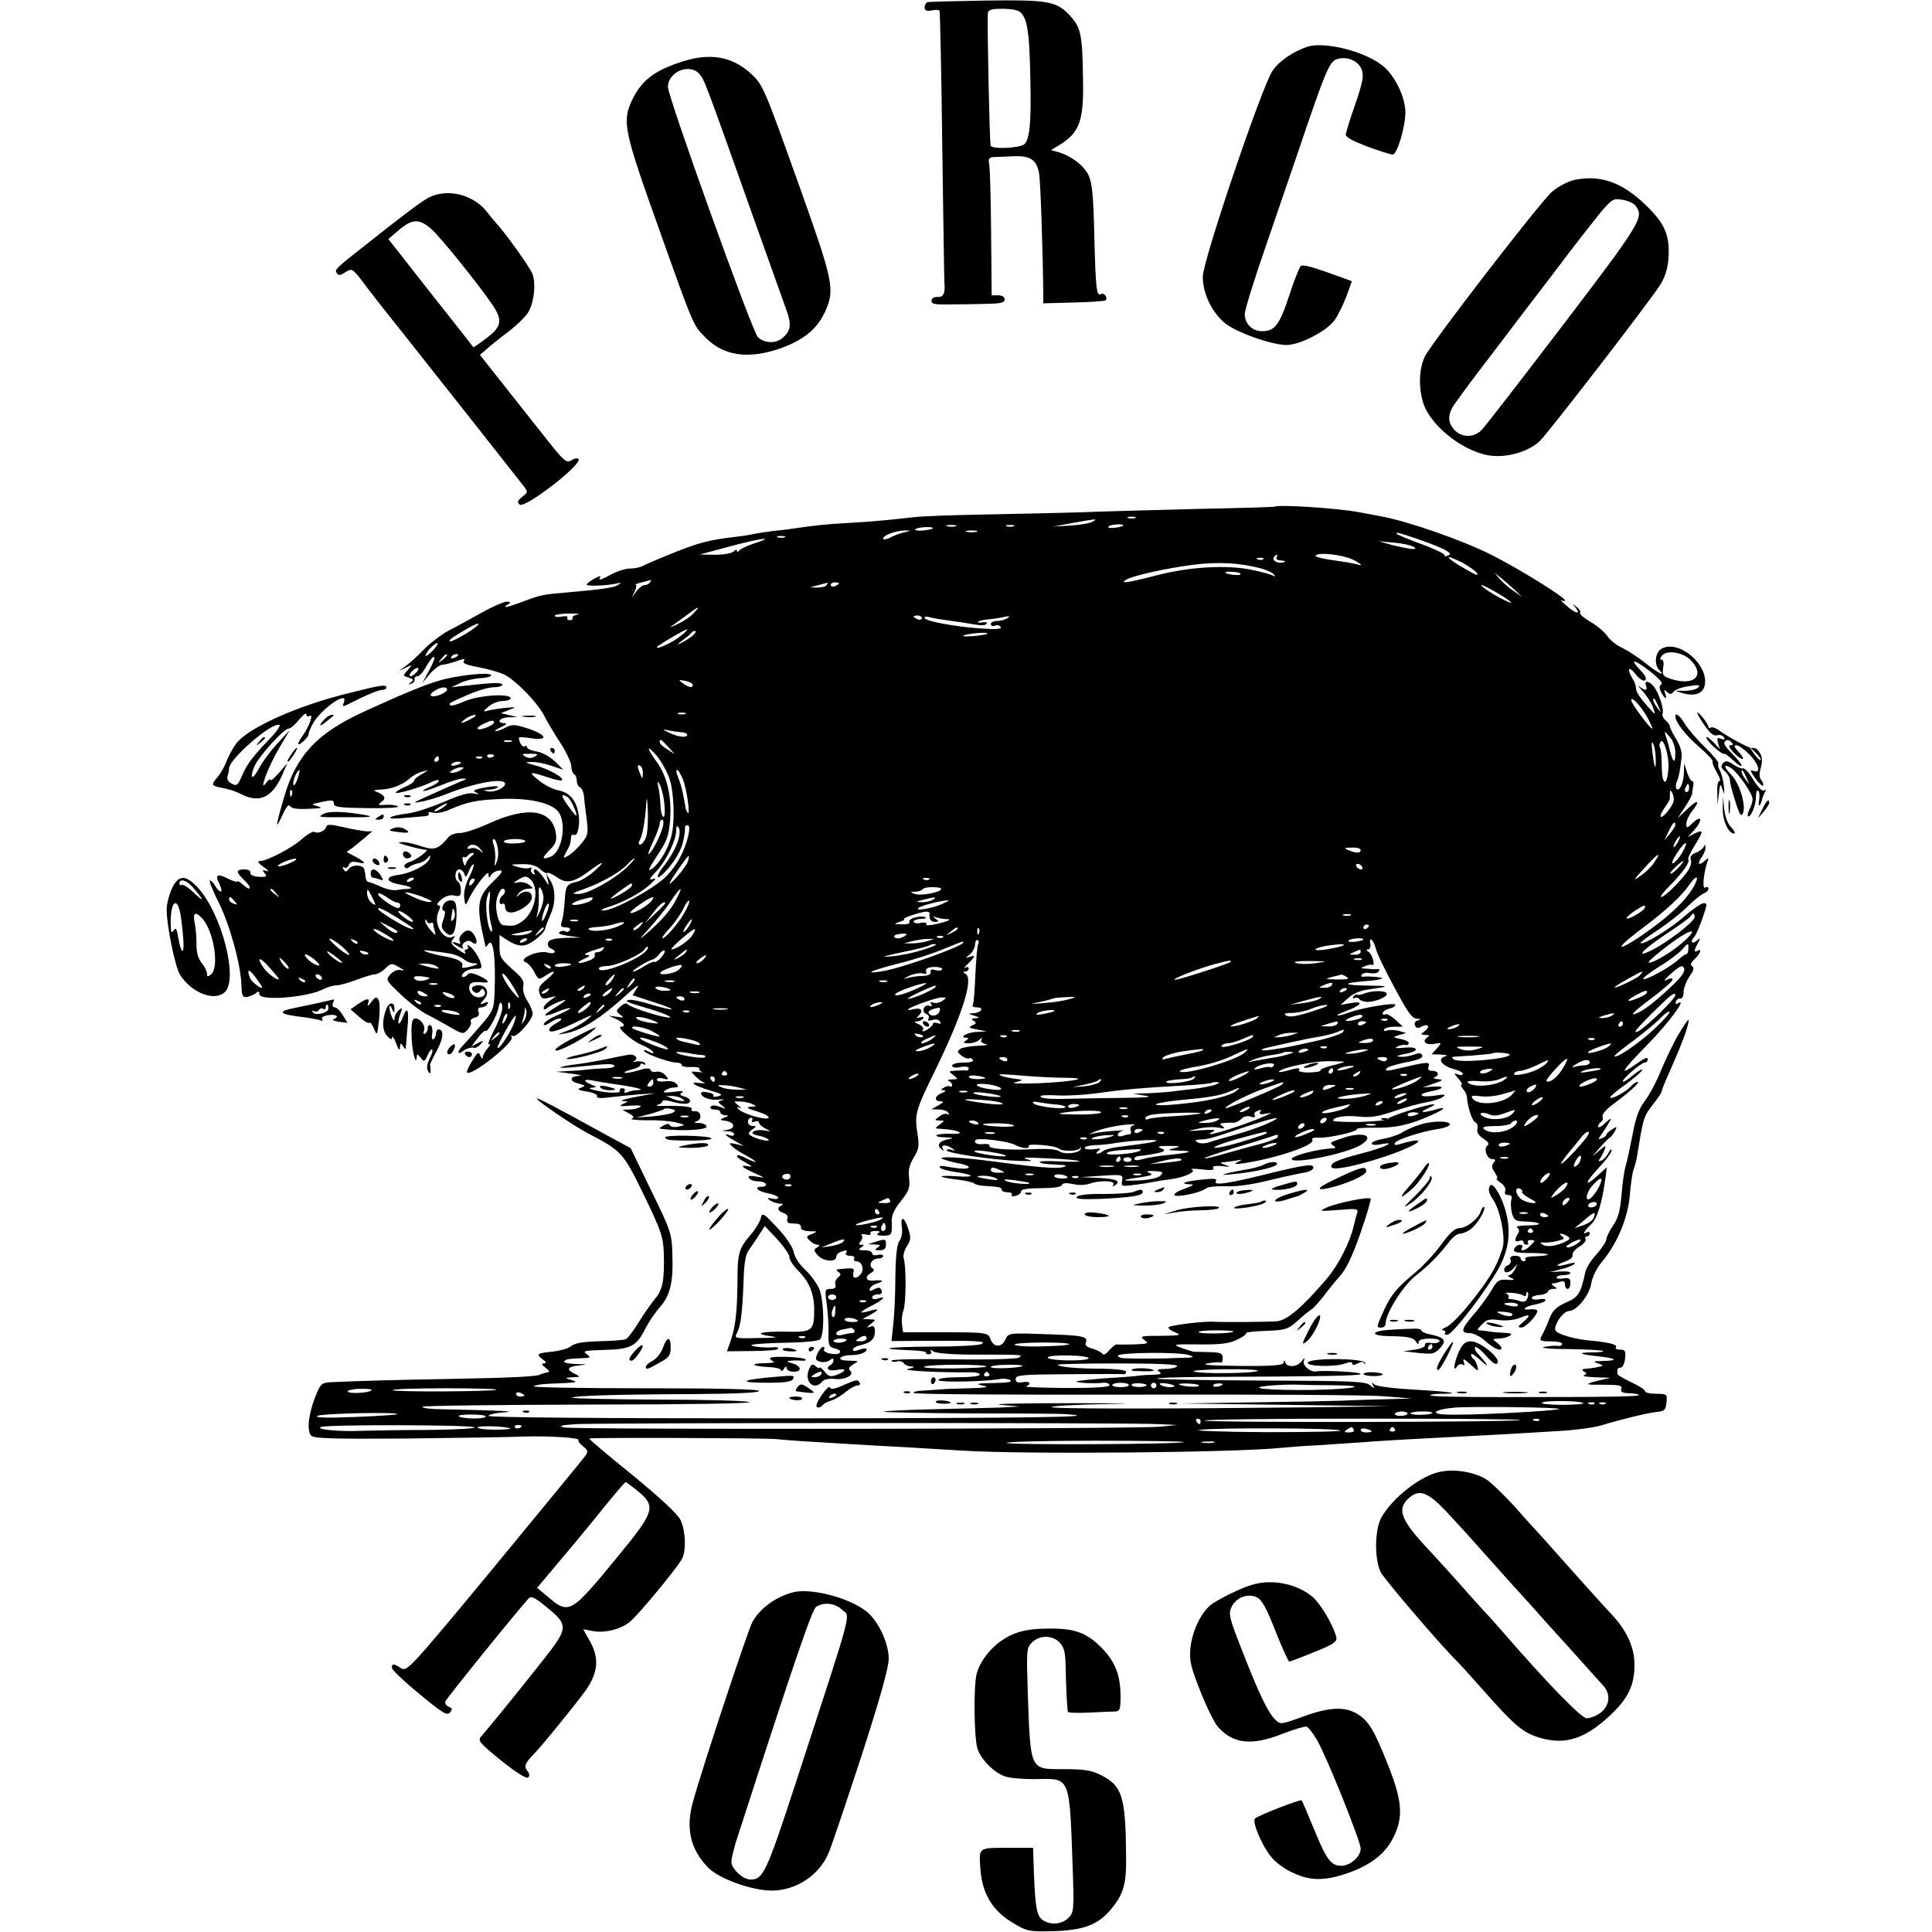 <?xml version="1.0" standalone="no"?>
<!DOCTYPE svg PUBLIC "-//W3C//DTD SVG 20010904//EN"
 "http://www.w3.org/TR/2001/REC-SVG-20010904/DTD/svg10.dtd">
<svg version="1.0" xmlns="http://www.w3.org/2000/svg"
 width="700pt" height="700pt" viewBox="0 0 700 700"
 preserveAspectRatio="xMidYMid meet">
<g transform="translate(0,700) scale(0.1,-0.1)"
fill="#000000" stroke="none">
<path d="M3360 6992 c-5 -2 -10 -11 -10 -19 0 -11 7 -14 25 -11 14 3 27 3 29
-1 2 -3 7 -226 10 -495 4 -269 7 -492 8 -495 3 -33 -4 -48 -24 -47 -14 1 -23
-5 -23 -14 0 -12 14 -14 65 -13 36 0 95 1 133 2 52 1 67 4 67 16 0 9 -9 15
-23 15 l-24 0 -2 225 c-1 123 -4 236 -7 250 -4 21 0 25 18 26 13 0 45 2 71 3
61 2 83 -13 92 -63 5 -32 13 -262 15 -433 l0 -37 110 3 c60 1 112 5 116 8 9 9
-6 29 -16 23 -17 -11 -20 16 -25 205 -3 149 -8 198 -21 225 -16 35 -64 71
-110 84 l-26 7 39 24 c65 43 80 86 77 233 -2 162 -8 188 -47 230 -49 53 -79
58 -305 55 -111 -2 -206 -4 -212 -6z m330 -32 c31 -16 40 -69 43 -241 4 -160
-2 -222 -21 -241 -15 -15 -122 -20 -123 -5 -4 34 -12 414 -10 478 1 13 12 17
47 17 26 1 55 -3 64 -8z"/>
<path d="M4738 6831 c-51 -17 -104 -52 -127 -87 -38 -54 -253 -689 -253 -746
-1 -57 31 -127 77 -166 37 -34 172 -82 226 -82 50 0 149 52 176 92 12 18 31
57 42 86 l19 53 -21 8 c-124 45 -157 55 -165 46 -5 -6 -24 -53 -41 -106 -35
-106 -52 -129 -98 -129 -36 0 -63 27 -63 62 0 15 36 131 81 260 44 128 93 271
109 318 107 316 117 339 148 347 37 9 75 -9 86 -40 8 -22 3 -46 -23 -123 -19
-53 -34 -103 -35 -111 -1 -10 26 -24 78 -44 44 -16 85 -29 92 -29 16 0 46 100
46 153 0 56 -40 137 -85 171 -66 51 -208 86 -269 67z"/>
<path d="M2469 6776 c-101 -33 -146 -69 -180 -141 -35 -76 -28 -110 96 -457
128 -360 126 -355 169 -399 67 -69 156 -82 274 -41 84 30 133 70 162 134 36
79 29 110 -95 457 -126 353 -131 364 -172 402 -69 65 -150 79 -254 45z m64
-43 c20 -24 11 2 217 -578 45 -126 90 -253 100 -280 19 -53 15 -76 -18 -102
-24 -19 -67 -16 -87 7 -21 23 -325 869 -325 905 0 54 77 87 113 48z"/>
<path d="M5704 6348 c-23 -5 -59 -24 -81 -43 -41 -35 -434 -544 -460 -596 -22
-43 -24 -114 -6 -170 29 -88 158 -185 255 -191 61 -4 131 19 168 55 32 32 387
491 434 563 18 28 28 59 31 95 6 83 -11 126 -76 190 -89 88 -168 117 -265 97z
m223 -95 c30 -40 17 -62 -262 -428 -151 -198 -284 -370 -296 -382 -27 -29 -72
-30 -99 -1 -23 25 -25 49 -8 81 6 12 68 96 138 187 69 91 177 233 240 315 62
83 134 174 158 204 43 50 47 53 81 47 20 -3 42 -13 48 -23z"/>
<path d="M1555 6285 c-26 -13 -90 -61 -240 -180 -98 -77 -103 -82 -95 -94 6
-10 12 -10 32 3 24 15 25 15 75 -52 28 -37 91 -117 140 -178 149 -188 407
-515 427 -541 20 -26 20 -26 -2 -43 -17 -14 -19 -20 -9 -28 19 -16 230 148
213 165 -4 4 -16 2 -26 -5 -18 -11 -27 -3 -97 86 -42 53 -112 142 -155 196
l-79 100 23 20 c13 12 49 41 81 65 32 25 65 57 73 73 20 38 26 102 13 136 -9
24 -103 155 -136 189 -6 7 -20 24 -30 37 -49 61 -141 84 -208 51z m8 -115 c33
-29 170 -199 221 -274 38 -57 34 -79 -21 -121 -25 -19 -47 -34 -48 -33 -1 2
-71 91 -155 197 l-153 195 39 33 c48 41 74 41 117 3z"/>
<path d="M4617 5164 c-1 -1 -128 -5 -282 -8 -154 -4 -341 -9 -415 -12 -74 -2
-229 -6 -345 -8 -115 -2 -235 -6 -265 -10 -97 -11 -153 -16 -240 -21 -75 -4
-121 -9 -195 -20 -11 -2 -45 -6 -75 -9 -30 -4 -62 -9 -70 -11 -8 -2 -37 -7
-65 -10 -100 -12 -136 -22 -235 -62 -47 -19 -93 -39 -102 -44 -10 -5 -30 -9
-46 -9 -15 0 -44 -9 -65 -20 -41 -22 -51 -25 -42 -10 3 5 -7 2 -24 -8 -16 -9
-28 -19 -25 -21 6 -6 80 -2 109 5 16 4 17 3 5 -5 -15 -10 -55 -16 -180 -27
-95 -8 -100 -9 -166 -34 -59 -22 -78 -25 -54 -10 12 8 12 10 -5 10 -11 -1 -51
-18 -90 -40 -38 -21 -92 -51 -120 -65 -27 -15 -68 -46 -90 -69 -22 -23 -51
-49 -65 -59 l-25 -18 25 12 c25 12 25 12 7 -9 -18 -20 -18 -20 4 -27 17 -6 19
-9 8 -17 -12 -8 -11 -9 1 -5 8 2 14 10 12 16 -1 6 4 11 11 11 7 0 21 16 31 35
11 19 23 35 28 35 6 0 -2 -21 -16 -47 l-26 -48 27 33 c16 18 35 32 43 33 8 0
32 6 53 13 26 10 35 10 28 2 -7 -9 7 -15 56 -24 35 -7 77 -19 92 -27 41 -21
118 -101 141 -145 11 -22 38 -68 60 -101 22 -34 40 -72 40 -85 0 -13 5 -26 10
-29 6 -3 10 -15 10 -25 0 -10 5 -20 11 -22 6 -2 13 -17 15 -33 1 -17 6 -55 10
-85 6 -51 4 -58 -21 -88 -15 -18 -36 -37 -47 -43 -18 -10 -19 -9 -7 13 14 25
16 30 18 54 0 8 5 12 11 9 13 -8 23 39 16 78 -9 48 -32 75 -71 83 -19 3 -51
19 -71 35 -42 33 -37 35 30 13 26 -9 49 -14 52 -11 9 9 -46 40 -94 53 -42 11
-43 13 -16 13 17 1 50 -6 73 -14 l42 -14 -30 30 c-18 17 -46 33 -66 36 -19 3
-35 10 -35 15 0 5 -4 7 -9 4 -8 -5 -21 15 -21 31 0 3 21 2 46 -2 64 -9 55 13
-15 36 -46 15 -56 15 -79 3 -15 -8 -31 -14 -37 -13 -5 0 4 7 20 14 19 9 24 14
13 15 -32 0 -19 20 15 21 l32 1 -30 7 -30 7 30 12 c28 11 27 11 -17 7 -26 -3
-56 -8 -65 -11 -13 -4 -12 0 6 15 13 12 36 21 52 21 16 0 29 5 29 10 0 19
-118 11 -167 -11 -25 -11 -48 -18 -51 -15 -7 8 -7 8 64 39 34 15 76 27 93 27
17 0 31 4 31 9 0 9 -33 8 -130 -3 l-55 -6 34 16 c19 9 52 16 73 17 21 1 38 6
38 10 0 14 -131 0 -195 -21 -56 -17 -132 -49 -263 -109 -172 -78 -248 -159
-292 -309 -16 -54 -28 -100 -26 -101 2 -2 11 15 21 37 10 23 21 37 24 31 8
-11 25 -14 81 -11 37 2 40 3 20 9 -24 7 -24 7 9 14 46 10 51 9 51 -7 0 -10 27
-13 122 -14 68 -1 117 2 110 6 -6 5 -27 7 -44 6 -29 -2 -31 -1 -15 11 18 13
11 25 -23 38 -8 3 -1 6 17 6 40 1 82 17 108 41 11 10 31 21 45 24 24 7 24 6
-2 -9 -16 -9 -28 -19 -28 -24 0 -5 -14 -14 -30 -21 -17 -7 -33 -16 -36 -21 -6
-10 91 18 129 37 15 8 27 10 27 5 0 -5 -14 -14 -30 -21 -17 -7 -29 -14 -27
-16 2 -2 31 7 65 21 34 14 70 25 79 24 14 0 15 -2 3 -6 -16 -6 -119 -52 -160
-71 -23 -11 -23 -12 10 -6 19 4 58 15 85 26 104 42 215 62 215 38 0 -15 -39
-32 -63 -27 -19 4 -18 4 5 6 15 0 29 5 32 9 3 5 -18 4 -46 -1 -41 -8 -48 -12
-32 -19 14 -6 12 -7 -9 -3 -19 4 -53 -6 -110 -31 -45 -19 -102 -38 -127 -41
-75 -9 -92 -24 -20 -17 36 3 73 6 82 7 9 1 14 5 11 10 -3 5 4 6 15 3 11 -4 38
0 59 10 68 29 97 35 184 39 102 5 185 -13 211 -45 33 -41 15 -147 -27 -164
-32 -12 -33 -6 -5 23 24 23 28 34 24 62 -13 86 -102 99 -239 37 -44 -20 -93
-37 -108 -36 -15 0 -33 -6 -40 -13 -40 -47 -52 -51 -101 -35 -26 9 -57 16 -69
15 -18 -1 -16 -2 8 -10 31 -9 63 -17 79 -18 13 -1 -36 -37 -62 -45 -12 -4 -20
-12 -16 -17 4 -6 10 -7 17 0 7 5 21 11 32 13 11 1 26 10 33 18 12 13 13 13 9
0 -6 -22 -66 -54 -114 -60 -50 -6 -46 -26 7 -35 40 -7 52 -15 24 -16 -10 0
-28 -2 -38 -4 -11 -2 -36 3 -55 12 -20 9 -40 17 -46 17 -5 1 -11 11 -11 24 -1
12 -4 25 -7 28 -12 12 -43 10 -53 -4 -9 -12 -13 -12 -19 -2 -5 8 -4 11 2 7 6
-4 14 0 17 9 4 11 13 14 31 10 34 -9 31 0 -7 20 l-32 17 25 18 c13 11 34 28
46 38 l22 19 -22 0 c-12 1 -49 7 -82 15 -48 11 -61 11 -63 1 -4 -15 -30 -26
-43 -18 -5 3 -26 -9 -46 -27 -38 -33 -126 -79 -153 -79 -9 0 -2 -9 15 -21 17
-12 21 -18 11 -15 -15 5 -17 4 -7 -8 10 -12 7 -14 -21 -13 -20 2 -32 7 -31 15
2 7 -7 12 -22 12 -31 0 -31 -9 0 -39 30 -28 25 -43 -5 -16 -11 10 -20 15 -20
11 0 -3 -14 1 -31 9 -41 22 -52 16 -34 -17 7 -16 10 -28 5 -28 -5 0 -14 9 -20
20 -6 11 -15 20 -19 20 -5 0 9 -35 30 -77 41 -81 81 -225 84 -303 1 -39 4 -45
21 -42 10 2 25 9 32 14 8 8 12 6 12 -4 0 -26 174 -12 232 18 15 8 36 14 47 14
12 0 44 9 73 20 29 11 59 20 67 20 8 0 25 9 37 21 21 20 24 20 51 4 18 -10 21
-14 7 -10 -13 3 -27 -2 -39 -15 -18 -20 -18 -21 37 -73 30 -29 73 -61 94 -72
22 -11 60 -32 86 -47 45 -26 47 -26 63 -8 9 10 14 23 11 28 -3 5 3 12 14 15
13 3 18 10 14 21 -4 10 -1 16 9 16 9 0 19 5 23 12 5 8 2 9 -11 4 -18 -7 -18
-6 -2 12 22 24 12 52 -19 52 -25 0 -32 -14 -13 -26 6 -3 15 -1 19 6 6 9 9 10
15 0 11 -17 -15 -31 -37 -19 -10 5 -18 19 -18 29 0 20 13 25 55 20 25 -2 11
12 -27 28 -17 7 -30 8 -33 2 -4 -6 -11 -10 -17 -10 -7 0 -6 6 2 15 7 8 25 15
41 15 27 0 27 1 18 29 -6 16 -20 37 -31 48 -12 10 -18 12 -14 6 4 -7 2 -13 -4
-13 -6 0 -8 -5 -4 -12 4 -7 -7 -2 -25 11 -27 20 -30 25 -19 39 8 10 8 13 1 9
-34 -20 -74 45 -55 88 9 19 9 25 -1 25 -6 1 -1 10 12 21 16 13 33 18 48 14 19
-4 23 -1 23 19 0 14 -4 28 -10 31 -15 9 -12 45 4 45 8 0 16 -8 19 -17 3 -14 7
-12 16 11 6 16 14 26 17 24 3 -3 -5 -24 -16 -46 -13 -25 -20 -53 -18 -74 3
-29 5 -30 13 -13 19 44 75 117 75 99 0 -16 2 -17 10 -4 5 8 18 15 29 16 16 1
11 -8 -23 -41 -57 -54 -61 -87 -31 -215 2 -8 4 -17 4 -20 1 -3 5 2 10 9 18 28
28 -50 23 -176 -2 -58 -5 -66 -47 -115 -25 -29 -54 -62 -65 -73 -26 -27 -25
-40 1 -21 12 8 27 12 34 10 6 -3 18 3 26 12 13 16 12 16 -9 5 l-24 -13 23 31
c12 17 25 28 29 26 8 -5 42 58 46 83 4 26 14 25 14 0 0 -14 -14 -51 -31 -83
-16 -31 -24 -53 -17 -49 7 4 5 -2 -4 -13 -10 -11 -18 -26 -19 -34 0 -8 -3 -6
-8 5 -7 17 -10 15 -30 -18 -13 -20 -21 -39 -19 -42 16 -15 173 110 162 128 -4
6 -2 8 3 5 14 -9 73 58 73 81 0 9 -9 30 -20 47 -11 17 -17 38 -14 51 4 17 -3
30 -27 51 -56 50 -59 54 -59 95 l0 40 34 -22 c24 -14 43 -19 60 -14 25 6 70
44 72 61 0 4 8 25 17 45 21 46 21 95 1 128 l-15 25 6 -25 c6 -22 4 -21 -14 8
-11 17 -26 32 -31 32 -6 0 -8 -5 -4 -12 4 -7 3 -8 -5 -4 -6 4 -9 12 -6 17 3 5
0 7 -7 4 -7 -3 -26 -1 -43 4 -28 9 -28 9 16 10 32 1 51 -5 66 -18 12 -11 23
-17 26 -14 3 3 19 -4 36 -16 33 -24 61 -18 116 23 51 38 62 39 21 2 -21 -19
-51 -38 -67 -41 -36 -8 -40 -15 -43 -73 -2 -26 -6 -57 -10 -69 -6 -19 -4 -23
14 -23 12 0 18 -4 15 -10 -4 -6 -11 -8 -16 -5 -5 4 -15 3 -21 -2 -8 -5 4 -10
32 -14 l45 -6 -56 -1 c-41 -2 -59 -6 -63 -17 -3 -9 1 -18 9 -21 26 -11 16 -23
-12 -15 -34 9 -108 -24 -79 -35 9 -3 24 -20 32 -36 15 -28 16 -29 39 -14 39
26 43 18 6 -13 -27 -22 -32 -32 -26 -50 6 -19 12 -22 33 -16 l27 6 -22 -16
c-13 -9 -23 -21 -23 -27 0 -7 4 -7 13 0 15 13 75 37 64 26 -4 -4 -24 -18 -44
-30 -44 -27 -32 -31 22 -8 20 8 39 13 41 11 2 -2 -19 -13 -46 -25 -28 -12 -50
-27 -50 -33 0 -6 10 -3 22 5 12 9 29 16 38 16 8 -1 3 -7 -12 -16 -16 -8 -28
-19 -28 -25 0 -14 31 -5 105 31 57 27 58 27 30 4 -16 -13 -48 -31 -70 -39 -39
-14 -39 -15 -6 -9 58 10 130 56 226 144 33 30 44 36 33 20 l-16 -26 74 -24
c93 -30 90 -38 -5 -10 -39 12 -76 20 -83 17 -15 -5 -11 -7 77 -33 61 -18 98
-37 54 -29 -46 9 -130 38 -135 47 -3 5 -14 2 -25 -8 -18 -16 -18 -18 -2 -30
15 -11 14 -12 -12 -8 l-30 4 27 -12 c27 -12 38 -28 18 -28 -18 0 38 -50 73
-65 20 -8 39 -20 43 -26 4 -7 -1 -7 -16 1 -12 7 -20 7 -16 2 7 -12 92 -42 118
-42 10 0 18 -4 18 -9 0 -5 15 -8 34 -7 19 1 32 -2 30 -6 -2 -3 1 -8 8 -11 7
-2 1 -3 -14 -1 -27 3 -27 3 -9 -15 11 -11 25 -21 33 -24 7 -2 0 -3 -16 -1 -43
6 -23 -9 37 -27 43 -12 48 -16 29 -21 -12 -3 -20 -3 -17 2 3 4 -6 10 -20 12
-14 3 -25 2 -25 -3 0 -15 35 -27 65 -23 17 2 22 1 12 -2 -18 -6 -18 -6 0 -20
16 -13 15 -13 -9 -4 -18 6 -29 6 -33 0 -4 -6 3 -10 14 -10 12 0 21 -4 21 -10
0 -5 8 -10 18 -11 14 0 14 -2 -3 -8 -19 -8 -18 -9 4 -12 32 -5 38 -26 9 -32
l-23 -4 23 -2 c12 0 22 -5 22 -11 0 -5 -8 -7 -17 -3 -25 9 -13 -3 22 -22 l30
-17 -29 7 c-25 5 -26 4 -14 -8 8 -8 32 -24 54 -35 21 -12 35 -21 31 -22 -4 0
-21 7 -37 15 -17 9 -30 12 -30 7 0 -5 15 -16 33 -25 23 -13 25 -16 10 -13 -35
7 -27 -3 20 -24 41 -18 41 -19 8 -13 -24 4 -32 3 -27 -5 4 -7 18 -12 31 -12
13 0 27 -4 30 -10 3 -5 -3 -10 -15 -10 -32 0 -15 -17 25 -24 19 -4 35 -11 35
-16 0 -4 -10 -6 -22 -3 -19 4 -20 3 -8 -6 8 -6 24 -11 35 -12 11 0 14 -3 8 -6
-19 -7 -16 -21 6 -28 12 -4 18 -12 14 -21 -3 -8 1 -15 8 -16 8 0 21 -2 29 -2
8 -1 14 -7 12 -14 -1 -7 11 -12 30 -13 31 0 31 -1 10 -10 -21 -8 -22 -11 -8
-24 8 -8 21 -15 28 -15 10 0 9 -3 -2 -10 -12 -7 -12 -12 4 -29 20 -22 66 -25
66 -5 0 7 7 15 16 18 22 8 26 8 19 -4 -3 -5 3 -10 15 -10 12 0 18 -4 15 -10
-3 -5 0 -10 8 -10 20 0 30 -29 16 -46 -16 -20 -32 -17 -27 4 5 19 1 19 -57 13
-5 -1 -4 -5 3 -10 10 -6 10 -10 -2 -20 -8 -7 -12 -19 -9 -27 3 -9 -2 -14 -17
-14 -21 0 -22 -2 -14 -58 4 -31 7 -78 6 -104 -1 -43 2 -49 24 -54 16 -4 22
-10 16 -16 -11 -11 -64 1 -56 13 3 5 1 9 -4 9 -5 0 -14 -11 -20 -24 -9 -21 -8
-25 11 -30 11 -3 27 0 34 6 9 7 13 7 13 0 0 -6 -4 -14 -10 -17 -21 -13 -9 -24
20 -19 38 8 39 -3 3 -17 -24 -9 -30 -7 -45 11 -10 12 -18 19 -18 15 0 -4 -7
-2 -15 5 -12 10 -16 8 -25 -15 -16 -43 21 -75 49 -41 6 8 24 12 42 10 39 -5
76 13 60 29 -8 8 -5 14 11 24 22 12 21 12 -15 13 -23 0 -36 4 -32 10 3 5 19
10 35 10 34 0 60 9 60 21 0 5 -11 4 -25 -1 -16 -6 -25 -6 -25 0 0 5 12 13 28
16 38 9 52 23 52 50 0 18 -4 22 -17 17 -15 -5 -14 -3 2 10 20 16 20 16 -5 17
l-25 1 28 15 c35 19 34 25 -3 14 -41 -12 -38 -4 10 20 42 22 54 36 20 25 -11
-4 -20 -2 -20 4 0 6 9 11 20 11 13 0 18 5 14 15 -5 11 -10 12 -26 4 -16 -9
-19 -8 -16 2 3 8 15 16 29 20 26 8 17 12 -18 9 -27 -2 -30 15 -7 28 11 6 13
12 6 16 -17 10 -3 36 19 36 10 0 19 4 19 9 0 5 -9 7 -20 4 -11 -3 -20 0 -20 6
0 6 -12 11 -27 11 -22 0 -25 2 -13 10 12 8 12 10 1 10 -10 0 -11 3 -2 13 6 8
7 17 3 22 -4 4 3 5 16 2 12 -3 20 -1 16 4 -3 5 5 9 18 9 16 0 19 -3 10 -8 -8
-6 -2 -9 18 -9 31 0 33 3 31 52 -1 20 9 44 33 73 29 36 34 48 30 83 -4 29 1
49 17 75 18 29 20 43 14 82 -12 75 -9 86 64 235 98 201 139 330 110 348 -10 6
-11 9 -1 9 6 0 12 5 12 11 0 5 -6 7 -12 3 -7 -4 -3 3 10 15 27 26 28 32 5 24
-17 -5 -17 -5 0 8 10 8 19 24 20 36 0 12 5 19 9 17 5 -3 6 -10 2 -15 -3 -5 -7
-55 -10 -110 -2 -55 -6 -105 -9 -110 -4 -5 3 -9 15 -9 28 0 15 -20 -13 -21
-20 -1 -20 -2 3 -9 21 -7 22 -8 5 -9 -15 -1 -17 -3 -7 -10 11 -6 10 -10 -5
-16 -15 -7 -12 -10 17 -15 l35 -7 -37 -2 c-33 -1 -67 -21 -36 -21 9 0 9 -3 -2
-10 -12 -8 -10 -10 10 -10 15 0 32 6 39 13 9 8 12 8 7 0 -4 -7 3 -13 16 -16
13 -2 1 -5 -27 -6 -27 -1 -57 -6 -65 -11 -13 -9 -12 -12 4 -25 10 -8 22 -12
27 -10 4 3 10 1 14 -5 4 -6 -9 -10 -34 -10 -24 0 -41 -5 -41 -11 0 -7 11 -9
30 -5 17 3 30 1 30 -4 0 -6 -3 -9 -7 -9 -5 1 -21 1 -38 0 -29 -2 -29 -2 -11
-16 19 -15 19 -15 -5 -16 -13 0 -18 -3 -11 -6 6 -2 12 -9 12 -14 0 -6 -4 -8
-8 -5 -4 2 -14 1 -22 -5 -13 -7 -13 -9 0 -9 9 -1 6 -5 -7 -10 -27 -11 -30 -30
-5 -30 13 -1 11 -4 -8 -15 l-25 -14 27 -1 c15 0 30 -5 34 -12 4 -6 3 -8 -3 -5
-6 4 -19 0 -29 -8 -19 -14 -19 -14 0 -15 20 0 20 0 0 -15 -18 -14 -18 -14 6
-15 34 -2 61 -7 68 -14 3 -3 -13 -5 -36 -4 -23 1 -45 -2 -49 -5 -3 -4 11 -8
33 -8 27 -1 31 -3 14 -6 -35 -6 -47 -20 -31 -35 11 -10 13 -10 7 0 -9 15 13
16 34 1 13 -9 12 -10 -2 -5 -10 3 -18 2 -18 -2 0 -10 164 -34 255 -38 55 -2
63 -1 35 6 -23 6 4 7 75 3 61 -2 112 -7 115 -10 3 -3 -30 -3 -72 -1 -42 2 -74
1 -71 -2 6 -6 11 -7 66 -10 33 -2 37 -3 18 -9 -23 -6 -90 -1 -246 20 -119 16
-214 21 -190 10 11 -5 37 -12 58 -16 20 -3 37 -10 37 -14 0 -8 -30 -7 -85 3
-14 3 -23 1 -20 -4 3 -5 27 -12 53 -16 73 -10 80 -21 10 -16 -76 5 -75 -3 2
-12 30 -4 57 -10 60 -14 3 -4 21 -8 40 -9 52 -3 60 -5 60 -15 0 -4 9 -8 21 -8
11 0 18 -4 15 -9 -4 -5 3 -7 14 -4 11 3 20 10 20 17 0 7 25 11 72 11 44 0 73
4 75 11 3 8 15 9 40 4 20 -5 46 -4 60 1 36 13 96 12 87 -3 -4 -7 -3 -8 4 -4
26 16 8 25 -55 28 l-68 3 77 5 c76 5 77 4 74 -17 -4 -21 -2 -22 37 -17 23 3
53 7 67 10 14 3 45 8 69 11 51 6 99 28 79 36 -7 3 9 3 36 0 34 -4 47 -3 42 5
-4 7 6 9 31 7 31 -4 34 -3 13 4 -21 8 -22 9 -5 10 11 1 31 4 45 6 22 5 23 4 5
-5 -16 -8 -11 -9 20 -5 115 17 262 66 250 85 -4 6 5 9 22 8 32 -3 144 22 139
31 -2 3 28 6 67 5 73 -1 124 10 202 45 53 23 59 34 13 20 -47 -13 -58 -10 -23
6 17 7 26 14 20 14 -21 1 -166 -45 -166 -53 1 -5 -44 -9 -99 -11 -55 -1 -100
1 -100 5 0 13 45 20 97 14 39 -4 69 1 124 20 41 14 93 28 116 32 24 4 50 12
60 19 14 10 8 11 -30 5 -54 -8 -65 6 -12 16 48 9 52 20 7 17 l-37 -3 40 14
c34 12 36 14 15 16 -14 1 -19 4 -12 7 19 7 14 23 -8 23 -13 0 -18 5 -14 15 7
18 -4 18 -81 0 -71 -17 -78 -18 -71 -6 3 5 35 15 70 22 44 8 63 16 59 25 -3 9
-11 10 -30 3 -13 -5 -34 -9 -46 -8 -24 1 -18 4 26 13 43 10 32 25 -15 20 -31
-3 -37 -2 -23 5 11 4 23 7 27 5 4 -3 9 0 12 5 3 5 -9 12 -27 16 -32 7 -32 7
-7 15 l25 7 -27 8 c-16 4 -35 4 -43 1 -9 -3 -13 -2 -10 4 3 6 20 10 37 10 l31
0 -27 25 c-15 14 -32 23 -37 20 -5 -4 -9 -2 -9 4 0 6 11 13 25 17 14 3 23 10
20 14 -5 8 -123 -12 -168 -29 -16 -6 -34 -11 -40 -10 -7 0 6 7 28 15 57 21 70
38 21 30 l-39 -7 28 25 c17 16 44 27 73 31 80 11 80 13 -2 14 -91 1 -96 9 -11
16 31 2 60 6 63 10 5 4 -51 9 -71 6 -5 -1 -6 3 -3 8 4 5 17 8 31 5 13 -2 27 0
30 6 4 6 3 10 -2 9 -4 -1 -21 -1 -38 1 -26 1 -27 3 -10 9 11 5 23 7 26 5 13
-7 2 38 -12 47 -9 5 -10 9 -2 9 6 0 10 9 8 20 -6 30 12 15 20 -17 3 -15 33
-78 67 -140 47 -89 64 -113 81 -114 16 -1 18 -2 5 -6 -10 -2 -15 -10 -11 -18
3 -11 10 -12 23 -5 24 13 34 0 12 -16 -16 -12 -16 -13 3 -14 15 0 17 -2 6 -9
-21 -14 -4 -29 26 -23 28 5 28 5 9 -17 l-19 -21 34 -1 c19 -1 26 -3 17 -6 -34
-9 -14 -36 35 -48 15 -4 27 -11 27 -16 0 -5 -8 -6 -17 -2 -16 6 -16 4 1 -15
11 -12 16 -22 11 -22 -4 0 -1 -7 6 -16 8 -9 14 -22 14 -28 2 -36 19 -88 30
-92 7 -3 11 -14 8 -24 -3 -12 4 -24 22 -36 17 -11 22 -19 15 -24 -16 -10 -3
-50 17 -50 12 0 13 -3 5 -13 -9 -10 -7 -19 4 -35 8 -12 12 -22 7 -22 -4 0 2
-7 14 -15 13 -9 20 -22 17 -30 -4 -10 0 -15 11 -15 11 0 15 -6 11 -17 -3 -10
-2 -31 2 -48 8 -27 13 -30 51 -31 60 -2 64 -14 5 -14 -27 0 -44 -4 -37 -8 8
-5 9 -13 3 -22 -14 -22 -12 -33 5 -26 8 3 15 1 15 -4 0 -6 5 -10 11 -10 5 0 8
4 5 8 -3 5 1 9 9 9 19 0 19 -2 -1 -21 -17 -18 -39 -22 -29 -6 3 6 0 10 -8 10
-8 0 -17 -7 -21 -15 -4 -12 6 -15 61 -15 36 0 64 -3 61 -6 -3 -3 -24 -5 -47
-6 -22 0 -38 -4 -35 -9 3 -5 0 -9 -5 -9 -6 0 -11 5 -11 10 0 6 -9 10 -21 10
-14 0 -19 -5 -16 -14 3 -8 -1 -17 -9 -20 -8 -3 -14 -10 -14 -16 0 -16 21 -12
37 8 13 15 13 15 3 -5 -6 -13 -16 -23 -23 -24 -7 0 -3 -4 8 -9 16 -7 13 -9
-14 -7 -31 2 -37 -3 -57 -38 -13 -22 -41 -61 -64 -87 -46 -54 -50 -68 -15 -68
13 0 40 -13 58 -30 32 -28 57 -38 57 -24 0 4 -8 13 -17 20 -17 12 -16 13 7 14
14 0 32 5 40 10 11 7 6 10 -22 11 -21 1 -42 3 -48 4 -5 1 -19 3 -30 4 -21 1
-21 1 -1 22 17 18 28 21 62 16 27 -3 56 0 76 8 38 16 42 11 11 -16 -19 -15
-20 -18 -6 -19 16 0 58 44 58 60 0 5 -11 7 -25 6 -37 -5 -21 11 20 18 19 4 35
11 35 15 0 5 -11 6 -25 3 -14 -2 -25 0 -25 5 0 5 12 10 28 11 15 1 29 7 30 12
2 6 11 10 20 10 15 0 15 2 2 10 -9 6 -10 10 -3 10 6 0 18 3 27 6 11 4 16 1 16
-10 0 -9 5 -16 10 -16 6 0 10 10 10 21 0 17 -5 20 -25 17 -14 -3 -25 -1 -25 3
0 5 11 9 25 9 14 0 25 4 25 8 0 4 -17 7 -37 5 l-38 -2 40 10 c22 5 44 14 49
19 6 6 -3 6 -24 0 -43 -12 -51 -6 -10 9 18 6 30 16 28 23 -3 7 8 21 24 31 16
9 26 22 23 27 -3 6 -1 10 4 10 6 0 11 5 11 11 0 5 -4 7 -10 4 -19 -12 -10 6
14 28 23 21 40 75 53 170 l5 38 -33 -30 c-51 -47 -48 -27 4 28 26 28 47 56 46
63 0 7 -5 3 -11 -9 -6 -12 -17 -24 -26 -28 -11 -4 -12 -2 -5 7 5 7 13 22 17
33 6 17 4 16 -21 -5 -28 -25 -28 -25 2 10 17 19 33 36 38 38 4 2 12 13 18 23
9 18 8 19 -10 7 -12 -7 -21 -16 -21 -19 0 -4 -7 -10 -16 -13 -15 -6 -15 -5 0
16 9 13 21 32 27 43 10 16 7 16 -15 -4 -14 -14 -26 -19 -26 -13 0 6 5 14 11
17 6 4 8 13 5 20 -2 7 14 26 37 43 60 44 102 82 90 82 -6 0 -16 -7 -24 -16
-15 -18 -69 -48 -75 -41 -3 2 22 24 56 48 33 24 60 48 60 52 0 5 -14 -3 -31
-17 -46 -39 -55 -31 -10 9 21 19 44 35 50 35 6 0 11 5 11 11 0 11 -9 7 -52
-23 -53 -37 -40 -16 49 75 79 80 148 174 113 152 -8 -5 -11 -3 -8 6 3 8 11 13
17 11 6 -1 11 10 11 24 0 14 10 39 21 56 16 21 18 32 10 37 -8 5 -5 13 9 26
20 18 28 41 10 30 -13 -8 -13 1 2 28 10 20 10 21 -5 8 -18 -14 -24 -2 -8 15 5
5 18 35 29 66 19 54 19 57 2 55 -9 -2 -40 -23 -67 -47 -49 -44 -150 -106 -159
-97 -2 2 25 23 61 46 36 24 85 62 108 85 23 23 50 45 60 49 9 3 17 11 17 17 0
6 -5 8 -12 4 -11 -7 -6 51 8 93 6 15 4 16 -7 6 -22 -21 -31 -15 -15 9 9 12 16
29 15 38 0 11 -2 11 -6 2 -3 -7 -16 -17 -29 -22 -16 -6 -22 -15 -18 -25 4 -8
-1 -26 -9 -38 -23 -35 -85 -97 -98 -97 -6 0 8 18 30 40 47 47 76 88 68 96 -3
3 8 26 24 52 32 51 32 59 -3 41 l-23 -12 23 25 c31 34 29 58 -3 28 -23 -22
-25 -22 -25 -4 0 10 9 30 20 44 32 41 23 46 -16 9 l-36 -34 26 39 c14 21 26
44 27 50 0 6 2 19 4 29 2 9 0 17 -4 17 -5 0 -13 15 -19 33 l-10 32 -1 -35 c-1
-38 -16 -69 -27 -58 -3 4 -3 15 1 25 8 18 12 39 18 91 2 16 -6 42 -20 64 -13
21 -23 42 -23 47 0 5 -7 14 -15 21 -9 7 -14 19 -11 25 6 16 -15 77 -33 99 -17
20 -35 21 -27 1 7 -18 -5 -19 -24 -2 -8 6 -3 -1 12 -18 15 -16 32 -43 38 -60
10 -29 9 -28 -24 10 -20 22 -36 46 -37 53 -3 22 -4 27 -18 50 -18 34 -7 38 17
7 12 -15 26 -24 32 -20 8 5 2 17 -16 36 -42 44 -25 42 34 -3 33 -26 49 -44 41
-48 -8 -6 -8 -13 0 -29 14 -25 23 -28 14 -3 -5 14 -3 15 7 5 11 -10 16 -9 24
1 6 8 31 17 56 20 35 6 42 4 33 -5 -7 -7 -29 -12 -50 -12 -38 1 -38 1 -8 -8
43 -13 74 -3 81 26 18 74 -92 169 -155 135 -24 -12 -29 -58 -9 -78 27 -27 -8
-9 -51 26 -25 20 -62 44 -82 54 -21 9 -45 28 -55 43 -9 14 -36 37 -60 51 -24
14 -42 29 -39 34 3 4 -3 14 -13 21 -15 13 -16 12 -3 -3 20 -26 0 -22 -34 8
-16 14 -24 23 -17 19 6 -3 12 -4 12 0 0 11 -169 116 -267 165 -105 53 -301
121 -398 139 -33 6 -69 13 -80 15 -79 15 -297 29 -308 20z m-504 -41 c-7 -2
-19 -2 -25 0 -7 3 -2 5 12 5 14 0 19 -2 13 -5z m-154 -13 c-10 -6 -46 -12 -80
-14 l-64 -4 70 13 c89 16 94 16 74 5z m-496 -17 c-7 -2 -21 -2 -30 0 -10 3 -4
5 12 5 17 0 24 -2 18 -5z m210 0 c-7 -2 -19 -2 -25 0 -7 3 -2 5 12 5 14 0 19
-2 13 -5z m397 3 c0 -2 -13 -6 -29 -8 -17 -2 -28 -1 -25 4 5 8 54 12 54 4z
m-690 -10 c0 -2 -15 -6 -34 -8 -19 -2 -32 0 -30 4 5 8 64 12 64 4z m-105 -15
c-16 -4 -40 -13 -52 -20 -13 -6 -23 -7 -23 -2 0 12 48 29 80 29 22 0 22 -1 -5
-7z m263 2 c-10 -2 -26 -2 -35 0 -10 3 -2 5 17 5 19 0 27 -2 18 -5z m1593 -24
c35 -12 79 -29 98 -38 27 -14 30 -19 17 -24 -9 -4 -15 -3 -12 1 3 4 -35 23
-85 41 -49 18 -89 35 -89 37 0 6 2 6 71 -17z m-2288 4 c-7 -2 -19 -2 -25 0 -7
3 -2 5 12 5 14 0 19 -2 13 -5z m-108 -21 c-27 -9 -53 -21 -57 -27 -4 -5 -8 -6
-8 0 0 5 -5 4 -12 -3 -7 -7 -37 -12 -67 -12 l-56 1 105 28 c113 31 177 39 95
13z m2384 -12 c14 -8 13 -9 -4 -9 -11 1 -42 7 -70 14 l-50 14 54 -5 c29 -2 61
-9 70 -14z m-221 -46 c31 -14 45 -28 20 -19 -7 2 -31 7 -53 10 -80 11 -107 18
-96 24 16 10 92 1 129 -15z m-273 6 c-3 -6 4 -10 17 -11 13 0 17 -3 10 -6 -18
-7 -44 5 -37 17 3 5 8 10 11 10 3 0 2 -4 -1 -10z m-48 -6 c-3 -3 -12 -4 -19
-1 -8 3 -5 6 6 6 11 1 17 -2 13 -5z m722 -13 c20 -11 44 -27 52 -37 9 -12 -3
-8 -36 11 -79 45 -92 64 -16 26z m-728 -21 c21 -6 41 -16 45 -22 5 -7 3 -8 -5
-3 -7 4 -40 13 -74 20 -89 19 -224 12 -344 -19 -108 -28 -139 -32 -112 -16 26
15 144 41 244 54 89 11 167 7 246 -14z m-76 -21 c-5 -6 -55 0 -55 7 0 3 13 3
29 2 16 -1 28 -5 26 -9z m995 -58 l25 -24 -30 21 c-16 11 -39 30 -50 43 l-20
24 25 -20 c13 -11 36 -31 50 -44z m-3135 29 c-3 -5 -12 -10 -19 -10 -8 0 -21
-10 -30 -22 l-17 -23 11 23 c6 12 7 23 3 23 -4 1 6 5 22 9 17 4 31 8 33 9 2 0
0 -3 -3 -9z m640 -10 c-3 -5 -18 -9 -33 -9 l-27 1 30 8 c17 4 31 8 33 9 2 0 0
-3 -3 -9z m45 6 c0 -2 -7 -6 -15 -10 -8 -3 -15 -1 -15 4 0 6 7 10 15 10 8 0
15 -2 15 -4z m2435 -68 c6 -6 -14 2 -43 17 -29 16 -58 35 -64 43 -13 15 90
-43 107 -60z m-2961 -39 c-10 -12 -37 -30 -59 -40 -22 -11 -32 -14 -21 -7 10
7 35 25 55 40 44 33 50 34 25 7z m-422 -6 c-12 -2 -20 -8 -18 -12 3 -4 -1 -8
-9 -8 -8 0 -12 4 -9 9 3 5 -6 7 -20 4 -14 -3 -26 -1 -26 3 0 4 24 8 53 8 28 0
42 -1 29 -4z m1248 -13 c0 -5 -7 -7 -15 -4 -8 4 -15 8 -15 10 0 2 7 4 15 4 8
0 15 -4 15 -10z m75 -5 c22 -3 54 -8 70 -10 17 -3 42 -7 57 -9 15 -3 30 -1 33
4 3 5 -4 7 -16 5 -12 -2 -19 -1 -15 2 4 4 21 8 38 9 17 2 43 5 57 9 20 4 22 3
11 -5 -8 -5 -25 -10 -37 -10 -13 0 -23 -5 -23 -11 0 -6 7 -9 15 -6 8 4 17 1
21 -5 5 -7 -17 -9 -72 -5 -93 6 -204 27 -204 38 0 5 6 6 13 4 6 -2 30 -7 52
-10z m-1725 -50 c-30 -18 -57 -31 -60 -29 -5 5 6 13 64 47 55 31 52 17 -4 -18z
m775 -10 c-28 -23 -85 -49 -85 -40 0 5 102 65 110 65 3 -1 -8 -12 -25 -25z
m40 -2 c-11 -8 -29 -19 -40 -24 -13 -6 -11 -3 4 8 14 10 30 23 35 29 6 7 13
10 16 7 3 -2 -4 -11 -15 -20z m1072 11 c-3 -3 -27 -7 -54 -9 -26 -2 -40 -1
-31 3 21 8 93 13 85 6z m-2007 -59 c-13 -14 -25 -23 -27 -21 -6 6 30 46 41 46
5 0 -1 -11 -14 -25z m4556 -37 c52 -54 15 -93 -65 -70 -36 11 -39 15 -35 42 3
18 1 30 -6 30 -7 0 -6 5 2 15 18 21 76 12 104 -17z m-4506 18 c0 -2 -8 -10
-17 -17 -16 -13 -17 -12 -4 4 13 16 21 21 21 13z m40 0 c0 -2 -7 -7 -16 -10
-8 -3 -12 -2 -9 4 6 10 25 14 25 6z m-150 -61 c-7 -8 -17 -15 -22 -15 -6 0 -5
7 2 15 7 8 17 15 22 15 6 0 5 -7 -2 -15z m1000 -46 c0 -13 -13 -11 -35 5 -18
13 -18 14 8 9 15 -3 27 -9 27 -14z m-890 -18 c0 -5 -13 -14 -30 -20 -32 -11
-41 2 -12 18 21 13 42 14 42 2z m4349 -101 c12 -22 20 -40 17 -40 -8 0 -76 92
-76 103 0 17 35 -20 59 -63z m40 40 c11 -24 11 -24 -3 -6 -9 11 -16 24 -16 30
0 12 5 7 19 -24z m-3526 -27 c-7 -2 -19 -2 -25 0 -7 3 -2 5 12 5 14 0 19 -2
13 -5z m-777 -18 c-36 -19 -45 -19 -20 0 10 8 26 14 34 15 8 0 2 -7 -14 -15z
m84 -13 c0 -4 -13 -13 -30 -19 -35 -13 -41 -1 -7 15 27 13 37 14 37 4z m678
-35 c12 0 22 -5 22 -9 0 -12 -32 -9 -65 7 -26 12 -27 14 -5 9 14 -3 35 -6 48
-7z m3602 -75 c0 -41 -8 -37 -20 10 -4 18 -11 42 -15 53 -6 17 -4 17 14 -4 13
-14 21 -37 21 -59z m-4217 41 c-7 -2 -19 -2 -25 0 -7 3 -2 5 12 5 14 0 19 -2
13 -5z m568 -19 l24 -27 -27 18 c-16 9 -28 21 -28 26 0 14 5 11 31 -17z m3578
-43 c1 -48 -5 -35 -12 24 -4 32 -3 43 3 30 5 -11 9 -35 9 -54z m46 -34 c-4
-68 -23 -65 -24 3 0 34 -3 65 -6 71 -4 5 -3 14 1 21 11 18 32 -50 29 -95z
m-3619 -39 c17 -52 20 -164 5 -213 -13 -46 -44 -96 -69 -113 -17 -11 -12 0 19
48 36 53 42 71 47 130 6 85 -11 158 -49 210 -38 52 -37 65 1 21 16 -19 37 -57
46 -83z m-636 86 c0 -8 -19 -13 -24 -6 -3 5 1 9 9 9 8 0 15 -2 15 -3z m148 -5
c-12 -7 -24 -7 -35 0 -15 9 -12 10 17 10 29 0 32 -1 18 -10z m-348 -9 c0 -5
-5 -10 -11 -10 -5 0 -7 5 -4 10 3 6 8 10 11 10 2 0 4 -4 4 -10z m157 4 c-3 -3
-12 -4 -19 -1 -8 3 -5 6 6 6 11 1 17 -2 13 -5z m-77 -18 c0 -2 -9 -6 -20 -9
-11 -3 -18 -1 -14 4 5 9 34 13 34 5z m659 -39 c0 -21 -1 -21 -9 -2 -12 28 -12
37 0 30 6 -3 10 -16 9 -28z m-659 13 c-8 -5 -22 -10 -30 -10 -13 0 -13 1 0 10
8 5 22 10 30 10 13 0 13 -1 0 -10z m-592 -32 c-6 -18 -13 -27 -15 -21 -4 11
13 53 22 53 2 0 -1 -15 -7 -32z m1396 -1 c14 -34 28 -132 18 -122 -3 3 -7 11
-8 18 -9 54 -15 80 -24 102 -11 30 -12 35 -5 35 3 0 11 -15 19 -33z m-67 -87
c3 -28 2 -50 -3 -50 -5 0 -10 19 -11 42 -1 23 -4 53 -8 67 -4 22 -3 23 5 9 6
-10 14 -40 17 -68z m3713 55 c0 -8 -4 -15 -10 -15 -5 0 -7 7 -4 15 4 8 8 15
10 15 2 0 4 -7 4 -15z m-5063 -27 c-3 -8 -6 -5 -6 6 -1 11 2 17 5 13 3 -3 4
-12 1 -19z m4992 -49 c-11 -16 -25 -29 -30 -29 -6 0 -1 14 10 30 12 17 21 32
21 35 0 36 2 38 11 17 7 -19 4 -30 -12 -53z m-3708 -102 c-6 -15 -15 -27 -21
-27 -7 0 -8 6 -1 18 10 18 19 74 23 137 1 22 4 8 5 -31 2 -39 -1 -83 -6 -97z
m-284 145 c11 -7 36 -62 31 -67 -2 -2 -15 15 -30 36 -27 37 -27 47 -1 31z
m-451 -37 c-11 -8 -25 -15 -30 -15 -6 1 0 7 14 15 32 19 40 18 16 0z m795 -73
c-11 -36 -38 -89 -50 -96 -5 -4 2 16 15 44 13 27 24 57 24 65 0 8 4 15 9 15 6
0 6 -12 2 -28z m3669 9 c0 -5 -9 -19 -20 -32 l-20 -24 16 33 c15 32 24 40 24
23z m-3616 -65 c-8 -23 -29 -58 -45 -79 -32 -39 -35 -61 -5 -32 38 39 65 83
72 120 5 22 7 43 6 48 -1 4 3 7 9 7 7 0 8 -12 4 -32 -13 -61 -43 -116 -85
-157 -46 -44 -189 -121 -224 -120 -13 0 -6 5 19 13 54 17 114 49 150 81 22 20
25 25 10 20 -15 -5 -13 1 12 27 36 38 72 111 73 148 0 18 3 21 9 11 6 -9 4
-30 -5 -55z m3626 4 c-6 -11 -13 -20 -16 -20 -2 0 0 9 6 20 6 11 13 20 16 20
2 0 0 -9 -6 -20z m-4277 -20 c4 -16 2 -40 -3 -52 -9 -21 -9 -20 -6 7 2 17 -1
40 -5 53 -5 12 -5 22 0 22 5 0 11 -13 14 -30z m100 23 c3 -5 -15 -8 -39 -9
-24 -1 -41 3 -38 8 6 10 71 11 77 1z m4191 -44 c-11 -18 -25 -34 -32 -37 -8
-2 -1 14 14 37 31 48 46 48 18 0z m-4353 14 c13 -16 12 -17 -3 -4 -10 7 -25
11 -33 7 -9 -3 -13 -2 -10 4 10 15 31 12 46 -7z m3189 -3 c0 -12 -17 -12 -45
0 -17 7 -15 9 13 9 17 1 32 -3 32 -9z m-3222 -22 c-9 -7 -18 -20 -20 -28 -3
-10 -6 -8 -10 8 -4 12 -2 20 2 17 5 -3 11 -1 15 5 3 5 11 10 18 10 6 0 4 -6
-5 -12z m4286 -22 c-9 -15 -31 -36 -48 -48 -33 -23 -31 -20 24 40 40 43 50 46
24 8z m-3501 4 c-3 -10 -21 -36 -40 -57 -39 -43 -35 -29 10 35 34 48 37 50 30
22z m-1438 -5 c-16 -8 -37 -14 -45 -14 -8 0 -1 7 15 14 17 8 37 14 45 14 8 0
2 -7 -15 -14z m1220 -14 c-47 -46 -145 -101 -179 -100 -27 0 -25 2 20 18 61
21 132 61 158 90 11 12 22 21 25 21 3 0 -8 -13 -24 -29z m3805 -6 c-13 -14
-26 -23 -28 -20 -4 4 38 44 47 45 3 0 -6 -11 -19 -25z m-1145 5 c3 -5 2 -10
-4 -10 -5 0 -13 5 -16 10 -3 6 -2 10 4 10 5 0 13 -4 16 -10z m-2995 -97 c0
-42 -22 -85 -52 -104 -21 -14 -30 -15 -65 -11 -19 3 -33 69 -21 102 5 17 14
30 19 30 12 0 11 -17 -1 -25 -5 -3 -10 -13 -10 -21 0 -8 5 -12 10 -9 6 3 10
-1 10 -10 0 -26 27 -28 64 -6 22 14 34 29 33 41 -1 23 -26 26 -47 8 -12 -11
-12 -10 -1 5 7 9 23 17 35 17 20 1 20 1 3 14 -10 8 -28 12 -40 9 -20 -4 -20
-3 3 11 22 13 27 13 43 -1 10 -9 17 -30 17 -50z m4191 15 c-25 -41 -79 -93
-151 -145 -115 -83 -147 -85 -37 -2 92 69 150 122 179 165 29 42 37 26 9 -18z
m-4631 38 c0 -2 -7 -7 -16 -10 -8 -3 -12 -2 -9 4 6 10 25 14 25 6z m212 -18
c-7 -7 -12 -8 -12 -2 0 14 12 26 19 19 2 -3 -1 -11 -7 -17z m1655 16 c-3 -3
-12 -4 -19 -1 -8 3 -5 6 6 6 11 1 17 -2 13 -5z m-1077 -22 c0 -5 -19 -19 -42
-32 -48 -26 -46 -20 4 16 38 27 38 27 38 16z m-321 -47 c0 -11 -6 -33 -14 -50
-12 -24 -13 -25 -8 -5 4 14 6 43 5 65 -1 29 1 36 8 25 5 -8 10 -24 9 -35z
m1441 34 c0 -12 -75 -26 -95 -18 -19 7 -19 8 2 8 12 1 24 5 27 10 6 9 66 9 66
0z m-2409 -16 c13 -16 12 -17 -3 -4 -10 7 -18 15 -18 17 0 8 8 3 21 -13z m359
-40 c0 -3 -7 0 -15 7 -8 7 -15 22 -15 34 0 18 2 17 15 -8 8 -15 15 -31 15 -33z
m1091 20 c-20 -40 -54 -79 -111 -128 -27 -23 -24 -18 11 20 25 28 61 71 78 98
38 56 49 61 22 10z m-1012 -13 c6 0 11 -4 11 -10 0 -5 -3 -10 -7 -10 -16 0
-73 40 -73 51 0 5 13 1 29 -10 16 -12 34 -21 40 -21z m105 15 c23 -10 26 -13
11 -13 -11 0 -38 8 -60 19 -33 16 -35 18 -11 14 16 -4 43 -12 60 -20z m229
-13 c-3 -21 0 -55 5 -75 6 -20 7 -35 2 -32 -13 8 -23 90 -16 120 10 38 15 30
9 -13z m-923 3 c11 -13 10 -14 -4 -9 -9 3 -16 10 -16 15 0 13 6 11 20 -6z
m1295 6 c-6 -11 -64 -25 -72 -18 -3 3 10 10 28 16 45 12 51 13 44 2z m214 -7
c-15 -18 -69 -48 -75 -41 -5 5 67 55 80 56 5 1 3 -6 -5 -15z m1021 6 c-8 -5
-26 -9 -40 -9 -23 1 -23 2 5 9 43 11 52 11 35 0z m-903 -52 c-23 -40 -77 -99
-77 -85 0 3 13 20 30 38 16 18 37 48 46 67 8 18 18 31 21 28 3 -3 -6 -24 -20
-48z m935 36 c-37 -16 -98 -26 -85 -14 7 8 85 28 108 28 6 0 -5 -6 -23 -14z
m-1432 -34 c-16 -40 -23 -33 -9 9 6 18 14 30 17 27 2 -3 -1 -19 -8 -36z m430
37 c0 -2 -16 -19 -37 -38 l-36 -34 29 37 c24 32 44 47 44 35z m3550 -15 c0
-10 -60 -46 -66 -39 -3 2 10 14 28 26 38 24 38 24 38 13z m-4519 -38 c64 -40
73 -49 34 -34 -25 10 -105 60 -105 66 0 9 15 2 71 -32z m39 6 c14 -11 20 -20
14 -20 -7 0 -22 9 -35 20 -31 25 -12 26 21 0z m1888 11 c-2 -21 4 -31 20 -31
15 0 15 2 2 11 -12 9 -12 10 3 5 10 -3 26 -6 34 -6 26 0 10 -8 -35 -18 -25 -6
-40 -6 -36 -1 3 6 -6 8 -20 5 -14 -3 -26 0 -26 5 0 5 12 9 28 10 15 0 21 3 14
6 -19 7 -64 -6 -57 -17 4 -6 -8 -10 -27 -9 -31 1 -32 1 -8 9 14 4 21 9 15 10
-11 2 63 27 82 27 6 0 12 -3 11 -6z m1525 -8 c-7 -2 -19 -2 -25 0 -7 3 -2 5
12 5 14 0 19 -2 13 -5z m1247 -6 c0 -15 -95 -89 -152 -118 -67 -34 -40 -3 46
55 47 31 88 60 91 66 9 14 15 13 15 -3z m-4579 -21 c5 3 9 1 9 -5 0 -5 3 -18
6 -28 4 -14 1 -13 -15 6 -12 13 -21 28 -20 35 0 7 2 6 6 -2 2 -6 9 -10 14 -6z
m532 7 c-7 -2 -19 -2 -25 0 -7 3 -2 5 12 5 14 0 19 -2 13 -5z m407 -12 c-5
-11 -15 -23 -21 -27 -6 -3 -3 5 6 20 20 30 30 35 15 7z m-1060 -26 c0 -11 -19
-4 -41 15 l-24 21 33 -16 c17 -8 32 -18 32 -20z m800 19 c-36 -16 -96 -22
-107 -11 -3 4 9 7 28 8 19 1 45 5 59 9 43 14 57 10 20 -6z m80 1 c-7 -8 -17
-15 -23 -15 -6 0 -2 7 9 15 25 19 30 19 14 0z m2640 1 c0 -3 -4 -8 -10 -11 -5
-3 -10 -1 -10 4 0 6 5 11 10 11 6 0 10 -2 10 -4z m-3534 -54 c-6 -5 -64 26
-72 39 -4 7 12 2 34 -11 23 -13 40 -25 38 -28z m544 44 c0 -2 -8 -10 -17 -17
-16 -13 -17 -12 -4 4 13 16 21 21 21 13z m539 -24 c-12 -20 -59 -52 -76 -52
-4 0 12 18 37 39 48 41 59 45 39 13z m961 23 c0 -2 -10 -9 -22 -15 -22 -11
-22 -10 -4 4 21 17 26 19 26 11z m77 -17 c-3 -8 -6 -5 -6 6 -1 11 2 17 5 13 3
-3 4 -12 1 -19z m2547 -35 c-42 -37 -113 -77 -121 -70 -2 3 31 32 74 64 80 61
116 65 47 6z m-4174 37 c-8 -5 -28 -9 -45 -9 -30 2 -30 2 5 9 51 11 57 11 40
0z m1359 -11 c-17 -11 -39 -12 -39 -1 0 4 12 8 27 9 19 1 22 -1 12 -8z m138
-5 c-3 -3 -12 -4 -19 -1 -8 3 -5 6 6 6 11 1 17 -2 13 -5z m-2177 -34 c19 -17
30 -30 24 -30 -5 0 -25 13 -44 30 -19 16 -30 29 -25 29 6 0 26 -13 45 -29z
m55 12 c-3 -3 -11 0 -18 7 -9 10 -8 11 6 5 10 -3 15 -9 12 -12z m615 14 c0 -2
-7 -7 -16 -10 -8 -3 -12 -2 -9 4 6 10 25 14 25 6z m307 -2 c-3 -3 -12 -4 -19
-1 -8 3 -5 6 6 6 11 1 17 -2 13 -5z m1143 -4 c-14 -4 -38 -8 -55 -8 l-30 0 30
8 c17 4 41 8 55 8 l25 0 -25 -8z m1580 6 c0 -2 -13 -6 -29 -8 -17 -2 -28 -1
-25 4 5 8 54 12 54 4z m-1450 -11 c0 -13 -223 -93 -293 -104 -73 -12 -43 2 58
28 50 12 122 35 160 51 82 33 75 31 75 25z m-145 -26 c-33 -11 -85 -22 -115
-24 -43 -4 -35 -1 39 15 51 10 96 22 99 25 3 3 12 5 21 4 9 -1 -11 -10 -44
-20z m1523 16 c-3 -3 -29 -9 -57 -14 -29 -5 -49 -5 -44 0 7 7 42 14 87 18 11
0 17 -1 14 -4z m1249 -14 c0 -11 -4 -19 -7 -18 -3 1 -17 -9 -30 -21 -28 -26
-119 -76 -126 -69 -3 3 23 23 58 45 35 21 72 49 82 61 23 26 25 26 23 2z
m-3932 -1 c-3 -5 -13 -10 -21 -10 -8 0 -12 -5 -9 -10 3 -6 -6 -15 -20 -20 -39
-15 -55 -11 -20 5 24 11 26 14 10 15 -12 1 -5 6 20 15 22 7 41 13 43 14 2 1 0
-3 -3 -9z m160 0 c-22 -35 -175 -95 -175 -69 0 5 14 9 30 9 31 0 123 41 135
60 3 5 8 10 11 10 3 0 2 -5 -1 -10z m-1105 -47 c0 -8 -38 17 -51 33 -9 11 -2
9 19 -6 17 -13 32 -25 32 -27z m91 29 c-7 -2 -18 1 -23 6 -8 8 -4 9 13 5 13
-4 18 -8 10 -11z m299 3 c19 -3 42 -13 51 -21 8 -7 24 -14 34 -14 24 0 17 -6
-18 -14 -17 -4 -26 -3 -23 2 9 15 -15 29 -64 37 -57 10 -102 28 -50 20 19 -2
51 -7 70 -10z m765 -15 c-10 -11 -21 -18 -24 -15 -4 2 -20 -5 -37 -16 -16 -10
-33 -19 -39 -19 -12 0 51 39 68 43 7 1 18 10 26 20 7 10 16 16 19 13 3 -3 -3
-15 -13 -26z m90 20 c-3 -5 -16 -15 -28 -21 -19 -9 -19 -8 3 10 28 23 34 26
25 11z m2445 0 c0 -5 -10 -10 -22 -9 -22 0 -22 1 -3 9 11 5 21 9 23 9 1 1 2
-3 2 -9z m-3773 -47 c-7 -7 -46 19 -52 35 -3 8 8 4 26 -8 16 -12 28 -24 26
-27z m1393 22 c-7 -8 -18 -15 -24 -15 -6 0 -2 7 8 15 25 19 32 19 16 0z
m-1540 -71 c0 -11 -40 18 -54 38 -29 41 -16 44 19 4 19 -21 35 -40 35 -42z
m25 56 c10 -11 14 -20 9 -20 -5 0 -15 9 -22 20 -7 11 -11 20 -9 20 2 0 12 -9
22 -20z m3898 13 c-7 -2 -19 -2 -25 0 -7 3 -2 5 12 5 14 0 19 -2 13 -5z m-473
-7 c0 -6 -188 -66 -203 -66 -16 1 77 38 138 55 56 15 65 17 65 11z m305 -6
c-27 -4 -59 -3 -70 1 -12 5 6 7 50 7 69 -1 69 -1 20 -8z m-3185 -10 c13 -9 13
-10 0 -9 -8 1 -26 5 -40 9 l-25 8 25 1 c14 0 32 -4 40 -9z m415 -8 c-3 -3 -11
0 -18 7 -9 10 -8 11 6 5 10 -3 15 -9 12 -12z m75 14 c0 -2 -13 -6 -30 -8 -16
-3 -30 -1 -30 4 0 4 14 8 30 8 17 0 30 -2 30 -4z m386 -22 c-20 -14 -75 -20
-62 -6 11 10 70 30 76 25 3 -3 -4 -11 -14 -19z m3601 -57 c-69 -65 -107 -93
-137 -102 -14 -4 12 20 58 54 45 33 82 66 82 71 0 7 -8 7 -22 -1 -13 -6 -5 4
17 24 34 29 41 32 47 18 4 -11 -9 -30 -45 -64z m-2644 60 c-2 -4 -13 -5 -24
-2 -13 5 -19 2 -17 -7 2 -8 -8 -13 -27 -14 -16 0 -41 -3 -55 -7 -20 -5 -19 -4
5 8 17 7 38 11 49 8 11 -3 16 -1 12 5 -3 6 0 12 6 15 20 7 57 3 51 -6z m-2463
-64 c0 -10 -39 19 -44 33 -13 34 -5 36 19 4 14 -19 25 -35 25 -37z m930 -37
c0 -5 -13 8 -30 30 -16 21 -30 46 -30 54 0 8 14 -5 30 -30 16 -25 30 -49 30
-54z m4060 79 c-15 -14 -102 -54 -88 -40 7 7 90 54 98 55 2 0 -2 -7 -10 -15z
m-4775 -5 c3 -5 2 -10 -4 -10 -5 0 -13 5 -16 10 -3 6 -2 10 4 10 5 0 13 -4 16
-10z m380 -10 c-21 -8 -45 -3 -45 9 0 4 15 5 32 3 28 -4 30 -6 13 -12z m673 0
c-7 -11 -17 -20 -22 -20 -5 0 -1 9 9 20 10 11 20 20 22 20 2 0 -2 -9 -9 -20z
m2662 10 c11 -7 1 -9 -35 -9 -44 1 -46 2 -20 9 17 4 32 8 35 9 3 0 12 -4 20
-9z m-3775 -18 c-3 -3 -11 0 -18 7 -9 10 -8 11 6 5 10 -3 15 -9 12 -12z m1181
-10 c-17 -16 -18 -16 -5 5 7 12 15 20 18 17 3 -2 -3 -12 -13 -22z m157 11 c-7
-2 -21 -2 -30 0 -10 3 -4 5 12 5 17 0 24 -2 18 -5z m770 0 c-7 -2 -19 -2 -25
0 -7 3 -2 5 12 5 14 0 19 -2 13 -5z m-1630 -10 c-7 -2 -19 -2 -25 0 -7 3 -2 5
12 5 14 0 19 -2 13 -5z m1739 -15 c-51 -23 -90 -32 -76 -18 10 10 90 38 109
38 6 0 -9 -9 -33 -20z m1503 12 c-3 -5 -16 -10 -28 -9 -21 0 -21 1 -2 9 28 12
37 12 30 0z m-2710 -10 c-3 -5 -12 -10 -18 -10 -7 0 -6 4 3 10 19 12 23 12 15
0z m314 -6 c2 -2 -7 -4 -22 -4 -14 0 -29 5 -32 10 -6 10 42 4 54 -6z m961 11
c0 -8 -82 -45 -100 -44 -11 0 60 35 98 48 1 1 2 -1 2 -4z m-1405 -15 c-3 -5
-12 -10 -18 -10 -7 0 -6 4 3 10 19 12 23 12 15 0z m225 -5 c-7 -8 -18 -15 -24
-15 -6 0 -2 7 8 15 25 19 32 19 16 0z m50 11 c0 -2 -8 -10 -17 -17 -16 -13
-17 -12 -4 4 13 16 21 21 21 13z m2620 0 c0 -2 -7 -7 -16 -10 -8 -3 -12 -2 -9
4 6 10 25 14 25 6z m-3340 -16 c13 -8 13 -10 -2 -10 -9 0 -20 5 -23 10 -8 13
5 13 25 0z m105 -10 c8 -12 -23 -6 -37 8 -8 8 -5 9 11 5 12 -3 24 -9 26 -13z
m888 13 c-7 -2 -21 -2 -30 0 -10 3 -4 5 12 5 17 0 24 -2 18 -5z m3433 -2 c-6
-9 -66 -33 -66 -26 0 6 52 34 63 35 5 0 6 -4 3 -9z m-3826 -5 c0 -2 -7 -7 -16
-10 -8 -3 -12 -2 -9 4 6 10 25 14 25 6z m3930 -2 c0 -13 -107 -117 -135 -131
-21 -10 -8 7 46 61 71 71 89 85 89 70z m-3590 -14 c0 -5 -7 -7 -15 -4 -8 4
-15 8 -15 10 0 2 7 4 15 4 8 0 15 -4 15 -10z m935 -6 c-9 -7 -24 -10 -33 -7
-10 4 -13 2 -8 -5 4 -8 2 -10 -7 -6 -8 3 -17 -1 -20 -10 -3 -8 1 -17 9 -20 9
-3 12 -11 8 -17 -4 -7 0 -9 14 -5 12 4 23 2 28 -5 5 -9 2 -10 -9 -6 -10 3 -17
2 -17 -3 0 -5 -10 -14 -21 -21 -15 -8 -19 -8 -15 0 4 6 -3 15 -16 20 -16 7
-18 10 -6 10 9 1 20 5 23 11 4 6 -1 7 -12 4 -10 -3 -14 -2 -8 3 22 18 15 33
-12 27 -16 -4 -26 -4 -23 -1 10 10 105 44 123 43 17 0 17 -1 2 -12z m460 6
c-16 -5 -57 -12 -90 -14 -56 -5 -57 -5 -16 4 24 5 45 11 47 12 1 2 22 4 46 5
40 2 41 1 13 -7z m904 0 c-9 -5 -36 -12 -60 -15 l-44 -5 50 14 c61 17 75 18
54 6z m-3254 -18 c-3 -3 -11 0 -18 7 -9 10 -8 11 6 5 10 -3 15 -9 12 -12z
m322 -14 c-3 -8 -6 -5 -6 6 -1 11 2 17 5 13 3 -3 4 -12 1 -19z m293 18 c0 -10
-32 -36 -43 -36 -7 0 -1 9 13 20 26 21 30 23 30 16z m1045 -6 c-27 -12 -43
-12 -25 0 8 5 22 9 30 9 10 0 8 -3 -5 -9z m-1588 -6 c-3 -3 -12 -4 -19 -1 -8
3 -5 6 6 6 11 1 17 -2 13 -5z m593 2 c0 -2 -8 -10 -17 -17 -16 -13 -17 -12 -4
4 13 16 21 21 21 13z m2590 -12 c-77 -26 -108 -32 -121 -23 -9 6 -2 9 22 9 20
0 52 7 70 15 19 8 43 14 54 14 11 0 0 -7 -25 -15z m-2880 -41 c-11 -17 -11
-17 -6 0 3 10 7 26 7 35 1 15 2 15 6 0 2 -10 -1 -25 -7 -35z m733 40 c-13 -2
-33 -2 -45 0 -13 2 -3 4 22 4 25 0 35 -2 23 -4z m771 -8 c-7 -17 -30 -20 -39
-6 -4 8 9 15 37 20 4 0 5 -6 2 -14z m-1744 -5 c11 -8 5 -9 -20 -5 -19 3 -36 8
-39 11 -9 9 45 3 59 -6z m837 4 c-3 -3 -12 -4 -19 -1 -8 3 -5 6 6 6 11 1 17
-2 13 -5z m1322 2 c-2 -2 -20 -6 -39 -10 -25 -4 -31 -3 -20 4 14 9 69 15 59 6z
m2175 -64 c-53 -51 -144 -112 -144 -98 0 3 33 30 73 59 39 30 83 66 96 81 14
14 27 23 30 20 3 -3 -21 -31 -55 -62z m-4163 31 c-12 -20 -14 -14 -5 12 4 9 9
14 11 11 3 -2 0 -13 -6 -23z m3093 6 c-10 -4 -28 -8 -39 -8 -15 0 -12 3 10 13
17 7 34 11 39 8 5 -3 1 -9 -10 -13z m916 11 c-8 -5 -24 -9 -35 -9 -16 1 -16 2
5 9 35 11 48 11 30 0z m-3976 -22 c-10 -32 -54 -101 -61 -95 -5 5 57 117 65
117 2 0 0 -10 -4 -22z m508 2 c19 -9 17 -10 -16 -6 -22 3 -44 10 -49 15 -12
12 30 6 65 -9z m2183 11 c-13 -11 -74 -31 -94 -30 -9 1 9 9 39 19 68 22 66 22
55 11z m472 -7 c-3 -3 -12 -4 -19 -1 -8 3 -5 6 6 6 11 1 17 -2 13 -5z m-182
-14 c-3 -5 -18 -10 -33 -9 l-27 1 25 8 c35 11 42 11 35 0z m105 6 c0 -2 -7 -6
-15 -10 -8 -3 -15 -1 -15 4 0 6 7 10 15 10 8 0 15 -2 15 -4z m930 -6 c0 -5 -5
-10 -11 -10 -5 0 -7 5 -4 10 3 6 8 10 11 10 2 0 4 -4 4 -10z m-600 -10 c-8 -5
-22 -9 -30 -9 -10 0 -8 3 5 9 27 12 43 12 25 0z m-2920 -15 c17 -9 30 -17 30
-20 0 -5 -90 22 -98 29 -12 13 41 5 68 -9z m1333 -2 c-7 -2 -19 -2 -25 0 -7 3
-2 5 12 5 14 0 19 -2 13 -5z m1173 -2 c-5 -8 -59 -25 -113 -36 -13 -3 -33 -7
-45 -10 -68 -15 -132 -24 -136 -20 -2 2 6 6 19 9 13 3 53 12 89 20 36 8 81 17
101 20 19 3 46 10 60 15 31 13 31 13 25 2z m-3056 -5 c0 -2 -8 -10 -17 -17
-16 -13 -17 -12 -4 4 13 16 21 21 21 13z m1531 -14 c-7 -2 -18 1 -23 6 -8 8
-4 9 13 5 13 -4 18 -8 10 -11z m1339 8 c-14 -4 -34 -8 -45 -8 l-20 -1 20 9
c11 5 31 8 45 8 l25 0 -25 -8z m-1304 -15 c-11 -8 -27 -15 -35 -15 -9 1 -2 7
14 15 39 18 44 18 21 0z m271 9 c-3 -3 -12 -4 -19 -1 -8 3 -5 6 6 6 11 1 17
-2 13 -5z m893 1 c0 -7 -45 -25 -87 -35 -19 -5 -31 -4 -27 1 3 5 13 9 23 9 10
0 34 7 52 15 40 17 39 17 39 10z m813 -2 c-18 -2 -48 -2 -65 0 -18 2 -4 4 32
4 36 0 50 -2 33 -4z m-2976 -19 c24 -9 43 -20 43 -25 0 -7 -87 25 -99 37 -9 9
15 4 56 -12z m156 -3 c7 -7 3 -9 -11 -6 -12 3 -32 7 -43 10 -12 2 -24 7 -28
11 -10 11 71 -4 82 -15z m2441 7 c-3 -4 -17 -8 -32 -7 -23 0 -24 2 -7 8 25 10
45 10 39 -1z m803 6 c-3 -3 -12 -4 -19 -1 -8 3 -5 6 6 6 11 1 17 -2 13 -5z
m-2407 -29 c-14 -8 -34 -14 -45 -14 -13 0 -8 5 15 14 46 18 61 18 30 0z m2455
1 c-20 -13 -81 -29 -70 -17 7 7 65 29 80 30 5 1 1 -5 -10 -13z m-1018 -2 c-3
-3 -12 -4 -19 -1 -8 3 -5 6 6 6 11 1 17 -2 13 -5z m545 -5 c-22 -7 -43 -7 -60
0 -23 8 -17 9 33 9 55 0 57 -1 27 -9z m-994 -4 c-2 -3 -29 -9 -59 -15 -30 -6
-63 -13 -74 -16 -15 -5 -17 -3 -9 6 7 6 36 15 65 20 72 10 83 11 77 5z m152
-9 c-31 -28 -220 -83 -235 -68 -3 4 25 12 63 18 39 6 94 23 123 37 64 30 68
31 49 13z m230 10 c0 -2 -9 -6 -20 -9 -11 -3 -18 -1 -14 4 5 9 34 13 34 5z
m200 -6 c-14 -4 -36 -8 -50 -8 -22 0 -22 1 5 8 17 4 39 8 50 8 16 0 15 -2 -5
-8z m-2393 -13 c7 0 10 -4 8 -7 -5 -8 -95 6 -104 16 -3 4 14 3 39 -1 25 -5 50
-8 57 -8z m2120 3 c-15 -5 -42 -11 -60 -13 -18 -3 -45 -8 -62 -11 -29 -6 -29
-6 -5 4 14 6 43 14 65 17 22 3 42 7 44 9 2 2 14 4 25 3 17 -1 15 -3 -7 -9z
m803 -1 c0 -16 -180 -31 -202 -18 -7 5 -8 9 -3 10 6 0 39 3 75 5 36 3 66 6 67
7 5 6 63 2 63 -4z m-1820 -19 c0 -5 -7 -7 -15 -4 -8 4 -15 8 -15 10 0 2 7 4
15 4 8 0 15 -4 15 -10z m1375 0 c-3 -5 -12 -7 -20 -3 -21 7 -19 13 6 13 11 0
18 -4 14 -10z m636 -33 c-19 -32 -48 -53 -58 -44 -2 2 13 23 34 45 44 48 54
47 24 -1z m-791 26 c0 -2 -20 -8 -45 -14 -25 -6 -43 -14 -41 -18 2 -3 -16 -6
-40 -7 -24 0 -41 3 -38 8 7 10 -3 10 -45 -2 -19 -5 -30 -6 -27 -2 15 15 123
37 178 37 32 0 58 -1 58 -2z m735 -3 c-3 -6 -18 -16 -33 -24 -33 -17 -94 -28
-86 -15 3 5 13 9 22 9 9 0 35 9 57 19 49 24 48 23 40 11z m155 0 c0 -5 -9 -10
-19 -10 -11 0 -28 -3 -38 -6 -10 -3 -7 2 7 10 29 18 50 20 50 6z m-1145 -11
c-4 -6 -9 -8 -12 -6 -2 3 -18 1 -36 -4 -17 -5 -27 -5 -21 0 18 17 79 26 69 10z
m275 -9 c-34 -11 -60 -11 -35 0 11 5 29 8 40 8 16 0 15 -2 -5 -8z m-60 -10 c0
-5 -5 -10 -11 -10 -5 0 -7 5 -4 10 3 6 8 10 11 10 2 0 4 -4 4 -10z m570 0
c-18 -12 -43 -13 -36 -2 2 4 15 8 28 9 18 2 19 0 8 -7z m399 6 c-2 -2 -22 -6
-44 -9 -28 -5 -34 -4 -20 3 19 8 73 14 64 6z m-3165 -14 c3 -5 -1 -9 -9 -9 -8
0 -12 4 -9 9 3 4 7 8 9 8 2 0 6 -4 9 -8z m1863 -13 c-22 -11 -41 -18 -44 -15
-3 3 10 12 28 20 50 21 60 18 16 -5z m428 11 c-3 -5 -12 -10 -18 -10 -7 0 -6
4 3 10 19 12 23 12 15 0z m-1605 -10 c-8 -5 -19 -10 -25 -10 -5 0 -3 5 5 10 8
5 20 10 25 10 6 0 3 -5 -5 -10z m250 -6 c0 -2 -13 -4 -30 -4 -16 0 -30 4 -30
8 0 5 14 7 30 4 17 -2 30 -6 30 -8z m283 1 c108 0 40 -14 -91 -20 -73 -2 -104
-1 -82 4 22 5 27 9 15 10 -36 4 -69 11 -74 17 -3 3 33 1 79 -3 47 -4 115 -8
153 -8z m1244 9 c-3 -3 -12 -4 -19 -1 -8 3 -5 6 6 6 11 1 17 -2 13 -5z m-2507
-14 c0 -5 -2 -10 -4 -10 -3 0 -8 5 -11 10 -3 6 -1 10 4 10 6 0 11 -4 11 -10z
m1735 1 c-13 -11 -94 -21 -99 -12 -3 4 16 8 42 10 25 1 48 4 51 7 2 2 7 4 10
4 3 0 1 -4 -4 -9z m810 -6 c-19 -15 -86 -37 -92 -31 -3 3 95 44 107 45 3 0 -4
-6 -15 -14z m320 6 c-29 -25 -116 -34 -137 -13 -5 5 11 7 39 5 26 -3 59 0 73
6 32 13 36 13 25 2z m306 -18 c-18 -8 -35 -12 -38 -9 -8 7 51 35 62 28 5 -3
-6 -12 -24 -19z m-1778 6 c-6 -6 -30 -12 -54 -15 l-44 -3 44 9 c24 5 46 12 49
15 3 3 8 5 11 5 3 0 0 -5 -6 -11z m622 1 c-11 -5 -27 -9 -35 -9 -9 0 -8 4 5 9
11 5 27 9 35 9 9 0 8 -4 -5 -9z m-980 -22 c7 -7 -4 -9 -34 -5 -57 7 -73 24
-18 19 23 -2 47 -9 52 -14z m779 12 c-11 -4 -45 -11 -75 -15 -30 -3 -67 -8
-84 -10 -16 -2 -55 -5 -85 -6 l-55 -2 45 -7 c31 -5 2 -7 -90 -8 -74 -1 -155
-2 -180 -3 -73 -2 -110 0 -110 9 0 4 28 5 62 3 35 -2 99 2 143 8 99 14 159 19
300 27 60 3 112 8 114 10 2 2 11 4 20 3 11 0 10 -3 -5 -9z m240 0 c-10 -10
-204 -91 -204 -85 0 9 82 50 140 71 77 27 77 27 64 14z m-1969 -10 l30 -8 -35
0 c-19 0 -44 3 -55 8 -18 8 -18 9 5 8 14 0 39 -4 55 -8z m2150 0 c-28 -12 -37
-12 -30 0 3 6 16 10 28 9 21 0 21 -1 2 -9z m732 -7 c-9 -9 -20 -13 -24 -9 -4
4 -1 11 7 16 25 16 35 11 17 -7z m-1081 -8 c-18 -14 -88 -32 -156 -40 -78 -10
-143 -13 -130 -5 8 4 47 10 85 14 101 9 146 16 180 31 39 17 44 17 21 0z m427
8 c-7 -2 -19 -2 -25 0 -7 3 -2 5 12 5 14 0 19 -2 13 -5z m-1400 -10 c-7 -2
-19 -2 -25 0 -7 3 -2 5 12 5 14 0 19 -2 13 -5z m122 -15 c9 -8 -89 3 -98 11
-4 4 15 5 43 1 27 -3 52 -9 55 -12z m1064 17 c-9 -8 -79 -35 -79 -30 0 3 15
11 33 19 32 15 54 20 46 11z m67 -4 c-6 -9 -46 -22 -46 -15 0 3 10 9 23 14 29
11 29 11 23 1z m724 -5 c-27 -34 -120 -45 -143 -18 -10 12 -5 14 28 10 22 -3
58 1 80 8 22 6 42 12 44 13 2 1 -2 -6 -9 -13z m-533 -6 c-30 -9 -73 -14 -97
-10 -19 3 43 15 90 17 34 2 34 2 7 -7z m138 0 c-27 -12 -43 -12 -25 0 8 5 22
9 30 9 10 0 8 -3 -5 -9z m-2392 -7 c-7 -2 -19 -2 -25 0 -7 3 -2 5 12 5 14 0
19 -2 13 -5z m2881 -17 c-10 -8 -21 -12 -23 -10 -3 2 4 11 15 18 10 8 21 12
23 10 3 -2 -4 -11 -15 -18z m-1942 -4 c5 -5 -20 -5 -59 0 -93 12 -102 19 -19
13 38 -2 73 -8 78 -13z m1458 8 c-8 -5 -19 -10 -25 -10 -5 0 -3 5 5 10 8 5 20
10 25 10 6 0 3 -5 -5 -10z m-2365 -10 c18 -8 18 -9 -5 -10 -19 -2 -13 -6 23
-17 26 -8 45 -18 42 -23 -7 -11 -93 14 -109 31 -8 9 -7 10 4 5 8 -4 6 0 -4 8
-19 16 -19 16 5 15 13 0 33 -4 44 -9z m1103 -2 c17 -1 32 -5 32 -9 0 -11 -103
1 -115 13 -7 7 0 8 20 4 17 -3 45 -7 63 -8z m1182 8 c0 -2 -7 -7 -16 -10 -8
-3 -12 -2 -9 4 6 10 25 14 25 6z m-1100 -10 c0 -2 -9 -6 -20 -9 -11 -3 -20 -1
-20 4 0 5 9 9 20 9 11 0 20 -2 20 -4z m975 -5 c-13 -13 -95 -31 -95 -22 0 4
21 12 48 18 26 6 49 11 52 12 2 0 0 -3 -5 -8z m-802 -8 c-7 -2 -19 -2 -25 0
-7 3 -2 5 12 5 14 0 19 -2 13 -5z m437 -3 c-8 -5 -19 -10 -25 -10 -5 0 -3 5 5
10 8 5 20 10 25 10 6 0 3 -5 -5 -10z m-532 -12 c-7 -4 -49 -7 -93 -6 -60 1
-70 2 -40 7 60 9 147 9 133 -1z m402 8 c0 -2 -7 -7 -16 -10 -8 -3 -12 -2 -9 4
6 10 25 14 25 6z m175 -6 c-4 -7 3 -9 22 -5 25 5 24 4 -7 -10 -45 -21 -177
-65 -193 -64 -7 0 -3 4 8 9 13 6 0 8 -40 5 -59 -4 -59 -4 -15 5 25 6 59 8 75
4 23 -4 26 -3 15 5 -13 9 -12 11 5 12 11 1 26 2 34 1 8 0 21 6 29 14 8 9 22
12 34 8 13 -4 18 -2 14 4 -3 6 0 13 6 15 19 8 20 8 13 -3z m916 -4 c-17 -20
-67 -27 -99 -15 -15 6 -22 13 -15 16 7 2 20 0 30 -5 12 -6 30 -5 53 4 45 16
44 16 31 0z m-1131 0 c-3 -2 -44 -7 -92 -10 -48 -2 -92 -7 -98 -11 -5 -3 -10
-2 -10 4 0 5 12 11 28 13 48 6 177 9 172 4z m790 0 c0 -2 -9 -6 -20 -9 -11 -3
-20 -1 -20 4 0 5 9 9 20 9 11 0 20 -2 20 -4z m-1053 -12 c-3 -3 -12 -4 -19 -1
-8 3 -5 6 6 6 11 1 17 -2 13 -5z m1470 -14 c-14 -11 -29 -20 -33 -20 -4 0 1 9
11 20 10 11 25 20 33 20 9 0 6 -7 -11 -20z m-2832 0 c-3 -6 1 -7 9 -4 9 3 16
2 16 -3 0 -6 10 -15 23 -22 22 -11 22 -11 -3 -7 -14 3 -31 1 -39 -3 -10 -6 -5
-11 18 -16 17 -3 33 -10 36 -15 6 -9 -46 3 -66 16 -9 5 -7 11 6 21 17 12 17
13 2 13 -9 0 -17 7 -17 15 0 8 5 15 11 15 5 0 7 -4 4 -10z m1685 0 c-8 -5 -28
-9 -45 -9 -29 1 -29 1 -5 8 14 4 34 8 45 9 16 1 17 -1 5 -8z m180 -12 c-25
-11 -74 -28 -110 -38 -36 -10 -79 -22 -96 -28 -18 -6 -37 -6 -45 -1 -11 7 -9
9 6 10 31 1 43 4 140 37 138 46 179 54 105 20z m215 12 c-3 -5 -11 -10 -16
-10 -6 0 -7 5 -4 10 3 6 11 10 16 10 6 0 7 -4 4 -10z m-1261 -9 c4 -5 -3 -7
-14 -4 -23 6 -26 13 -6 13 8 0 17 -4 20 -9z m1951 -1 c-20 -32 -95 -44 -119
-20 -7 7 8 10 41 10 29 0 55 5 58 10 3 6 11 10 16 10 6 0 7 -5 4 -10z m-1821
-8 c5 -8 -105 -4 -113 4 -2 2 21 4 52 4 31 0 58 -4 61 -8z m434 1 c-10 -2 -15
-10 -11 -19 3 -8 1 -14 -5 -14 -6 0 -17 -3 -26 -6 -9 -3 -16 -1 -16 4 0 6 8
13 18 15 22 5 -76 -3 -103 -9 l-20 -4 20 9 c26 12 93 26 130 27 17 1 22 0 13
-3z m617 -3 c-3 -5 -11 -10 -16 -10 -6 0 -7 5 -4 10 3 6 11 10 16 10 6 0 7 -4
4 -10z m258 3 c-7 -2 -21 -2 -30 0 -10 3 -4 5 12 5 17 0 24 -2 18 -5z m-843
-17 c0 -2 -7 -6 -15 -10 -8 -3 -15 -1 -15 4 0 6 7 10 15 10 8 0 15 -2 15 -4z
m601 -11 c-18 -8 -38 -15 -45 -15 -19 0 38 28 59 29 13 0 8 -5 -14 -14z
m-1138 -2 c-7 -2 -21 -2 -30 0 -10 3 -4 5 12 5 17 0 24 -2 18 -5z m614 1 c-3
-3 -12 -4 -19 -1 -8 3 -5 6 6 6 11 1 17 -2 13 -5z m373 1 c0 -5 -122 -43 -164
-51 -57 -10 -16 9 67 32 94 25 97 26 97 19z m1163 -9 c-12 -20 -78 -92 -94
-102 -8 -4 2 11 21 35 19 23 42 51 50 61 17 22 35 27 23 6z m-1733 -6 c-14 -4
-36 -8 -50 -8 -37 -1 3 14 43 15 30 1 30 1 7 -7z m610 1 c0 -5 -26 -15 -57
-24 -32 -8 -91 -25 -132 -36 -40 -12 -75 -20 -77 -18 -2 2 44 18 103 36 60 18
119 36 133 41 14 5 26 9 28 9 1 1 2 -3 2 -8z m-953 -29 c24 -13 57 -16 50 -4
-7 10 96 2 108 -9 12 -12 72 -11 78 1 3 6 4 5 3 -2 -3 -17 -63 -23 -80 -8 -9
6 -46 9 -97 6 -91 -4 -161 2 -154 13 2 4 -6 7 -18 6 -26 -3 -39 3 -33 14 7 10
117 -3 143 -17z m260 22 c-3 -3 -12 -4 -19 -1 -8 3 -5 6 6 6 11 1 17 -2 13 -5z
m253 -7 c-5 -5 -30 -9 -140 -23 -25 -3 -49 -10 -54 -15 -6 -5 -15 -9 -20 -9
-6 0 -4 5 4 11 11 7 7 9 -17 5 -18 -2 -33 0 -33 5 0 5 17 9 38 10 20 0 55 4
77 8 47 8 152 14 145 8z m425 -17 c-11 -5 -27 -9 -35 -9 -9 0 -8 4 5 9 11 5
27 9 35 9 9 0 8 -4 -5 -9z m855 6 c0 -2 -9 -6 -20 -9 -11 -3 -20 -1 -20 4 0 5
9 9 20 9 11 0 20 -2 20 -4z m-1215 -16 c-28 -7 -27 -8 14 -9 60 -1 49 -7 -29
-15 -36 -3 -80 -10 -97 -15 -20 -6 -33 -6 -33 0 0 5 6 9 13 10 26 2 73 10 87
15 12 5 11 8 -5 14 -14 6 -5 8 30 8 43 0 46 -1 20 -8z m-610 -28 c-7 -7 -115
9 -115 17 0 4 27 3 60 -3 33 -5 58 -12 55 -14z m484 18 c-20 -11 -119 -18
-119 -9 0 7 32 12 104 15 19 1 25 -1 15 -6z m1591 -46 c-18 -21 -24 -10 -8 15
7 12 14 17 16 11 2 -6 -2 -17 -8 -26z m-1660 16 c0 -5 -5 -10 -11 -10 -5 0 -7
5 -4 10 3 6 8 10 11 10 2 0 4 -4 4 -10z m40 -2 c0 -4 -7 -8 -15 -8 -8 0 -15 4
-15 8 0 5 7 9 15 9 8 0 15 -4 15 -9z m178 -3 c-2 -1 -28 -5 -58 -8 l-55 -5 50
12 c42 11 75 11 63 1z m1185 8 c-7 -2 -19 -2 -25 0 -7 3 -2 5 12 5 14 0 19 -2
13 -5z m-1430 -30 c-13 -2 -33 -2 -45 0 -13 2 -3 4 22 4 25 0 35 -2 23 -4z
m90 0 c-13 -2 -33 -2 -45 0 -13 2 -3 4 22 4 25 0 35 -2 23 -4z m-498 -13 c18
-8 17 -9 -7 -9 -16 -1 -28 4 -28 9 0 12 8 12 35 0z m580 -19 c-9 -9 -40 -16
-77 -18 -71 -3 -68 2 7 12 38 6 45 9 30 15 -15 6 -10 8 17 7 32 -2 35 -4 23
-16z m-1342 -7 c-2 -7 -11 -10 -19 -7 -17 6 -11 20 10 20 8 0 12 -6 9 -13z
m880 9 c-7 -2 -19 -2 -25 0 -7 3 -2 5 12 5 14 0 19 -2 13 -5z m125 -8 c3 -3
-7 -5 -21 -5 -15 0 -27 4 -27 9 0 10 38 7 48 -4z m265 8 c-7 -2 -19 -2 -25 0
-7 3 -2 5 12 5 14 0 19 -2 13 -5z m1472 -13 c-10 -11 -20 -18 -23 -15 -7 6 18
35 31 35 5 0 2 -9 -8 -20z m-1995 0 c10 -6 2 -7 -25 -3 -49 7 -58 13 -19 13
16 0 36 -5 44 -10z m297 4 c-3 -3 -12 -4 -19 -1 -8 3 -5 6 6 6 11 1 17 -2 13
-5z m-178 -20 c9 -8 -65 -2 -84 7 -13 6 -4 7 30 3 28 -4 52 -8 54 -10z m2065
-13 c-8 -16 -21 -34 -29 -41 -25 -21 -19 20 7 47 29 32 39 29 22 -6z m-124 -6
c-7 -9 -23 -21 -34 -27 -20 -11 -20 -10 -6 8 19 24 44 44 49 38 2 -2 -2 -11
-9 -19z m-2803 9 c-3 -3 -12 -4 -19 -1 -8 3 -5 6 6 6 11 1 17 -2 13 -5z m2648
-22 c-3 -3 9 -14 27 -24 25 -13 28 -17 13 -17 -11 0 -29 5 -40 12 -23 14 -30
48 -8 40 7 -3 11 -8 8 -11z m-2290 -32 c4 -6 -6 -10 -22 -9 -25 0 -26 1 -8 9
11 5 21 9 22 9 1 1 5 -3 8 -9z m2455 -5 c-7 -9 -15 -13 -17 -11 -7 7 7 26 19
26 6 0 6 -6 -2 -15z m99 -16 c-7 -4 -17 -5 -22 -2 -5 3 -3 9 4 14 7 4 17 5 22
2 5 -3 3 -9 -4 -14z m-2594 -19 c3 -5 1 -10 -4 -10 -6 0 -11 5 -11 10 0 6 2
10 4 10 3 0 8 -4 11 -10z m2348 -7 c-7 -2 -19 -2 -25 0 -7 3 -2 5 12 5 14 0
19 -2 13 -5z m77 -9 c0 -2 -7 -4 -15 -4 -8 0 -15 4 -15 10 0 5 7 7 15 4 8 -4
15 -8 15 -10z m164 -7 c-3 -9 -20 -20 -37 -26 l-32 -11 35 29 c37 32 44 33 34
8z m-2584 -6 c-18 -11 -97 -26 -89 -18 5 6 72 24 94 26 6 0 3 -4 -5 -8z m16
-38 c-10 -10 -19 5 -10 18 6 11 8 11 12 0 2 -7 1 -15 -2 -18z m-29 11 c-3 -3
-12 -4 -19 -1 -8 3 -5 6 6 6 11 1 17 -2 13 -5z m2377 -12 c3 -5 -1 -9 -9 -9
-8 0 -12 4 -9 9 3 4 7 8 9 8 2 0 6 -4 9 -8z m125 -21 c11 -7 10 -11 -5 -19
-33 -16 -69 -22 -84 -12 -12 7 -11 9 5 8 11 -1 33 2 49 6 23 6 27 9 15 17 -7
5 -9 9 -4 9 6 0 16 -4 24 -9z m-2625 -21 c-5 -5 -25 -12 -44 -15 l-35 -5 35
14 c42 18 58 20 44 6z m2662 -5 c-11 -8 -27 -15 -35 -15 -10 1 -7 6 9 15 33
19 50 18 26 0z m-198 -188 c7 -5 12 -3 12 4 0 7 2 10 5 7 3 -3 3 -13 -1 -22
-4 -12 -13 -15 -28 -10 -11 4 -26 7 -33 7 -7 0 -10 4 -7 8 2 4 -2 9 -8 12 -7
3 1 4 17 3 17 -1 36 -5 43 -9z m-2488 -7 c0 -5 -7 -10 -15 -10 -8 0 -15 5 -15
10 0 6 7 10 15 10 8 0 15 -4 15 -10z m107 -16 c-3 -3 -12 -4 -19 -1 -8 3 -5 6
6 6 11 1 17 -2 13 -5z m2363 -13 c0 -4 -11 -6 -25 -3 -14 2 -25 6 -25 8 0 2
11 4 25 4 14 0 25 -4 25 -9z m-2474 -25 c0 -14 -5 -21 -9 -17 -4 4 -5 15 -1
24 9 24 12 21 10 -7z m2454 -8 c0 -10 -19 -9 -45 2 -16 7 -14 9 13 7 17 -1 32
-5 32 -9z m-2372 -23 c3 -3 -7 -5 -21 -5 -15 0 -27 4 -27 9 0 10 38 7 48 -4z
m-13 -35 c3 -5 0 -10 -7 -10 -7 0 -23 -3 -35 -6 -13 -4 -23 -2 -23 4 0 6 10
13 23 15 12 2 25 5 29 6 4 0 10 -3 13 -9z m45 -30 c0 -5 -10 -10 -22 -10 -19
0 -20 2 -8 10 19 13 30 13 30 0z m-74 -7 c-10 -10 -46 -11 -46 -1 0 4 12 8 27
8 14 0 23 -3 19 -7z m-91 -123 c-3 -5 -14 -10 -23 -10 -15 0 -15 2 -2 10 20
13 33 13 25 0z"/>
<path d="M3345 3290 c3 -5 11 -10 16 -10 6 0 7 5 4 10 -3 6 -11 10 -16 10 -6
0 -7 -4 -4 -10z"/>
<path d="M4735 3140 c-13 -5 -14 -9 -5 -9 8 0 24 4 35 9 13 5 14 9 5 9 -8 0
-24 -4 -35 -9z"/>
<path d="M1265 4489 c-186 -45 -368 -127 -409 -183 -13 -17 -29 -47 -36 -66
-7 -19 -22 -44 -32 -56 -25 -28 -23 -31 19 -39 21 -4 50 -13 66 -22 67 -34
112 -14 149 68 l19 44 -30 -35 c-17 -19 -30 -31 -31 -26 0 6 -7 1 -15 -10 -30
-40 6 57 46 125 l39 66 -46 -50 c-25 -27 -55 -68 -66 -90 -12 -22 -23 -35 -25
-28 -2 6 3 25 11 41 21 40 105 132 121 132 8 0 25 15 39 33 14 17 26 26 26 19
0 -7 5 -10 11 -6 16 9 1 -34 -22 -68 -25 -34 -24 -46 1 -23 10 9 18 20 18 24
-1 3 5 20 15 38 29 54 131 125 113 78 -7 -19 -11 -20 59 15 33 16 68 30 78 30
9 0 17 4 17 8 0 13 -16 11 -135 -19z m-289 -167 c-61 -64 -84 -94 -101 -137
-14 -31 -18 -34 -36 -24 -12 6 -18 17 -15 26 3 8 6 21 6 29 0 34 159 172 183
157 4 -2 -12 -26 -37 -51z"/>
<path d="M939 4313 c-13 -16 -12 -17 4 -4 9 7 17 15 17 17 0 8 -8 3 -21 -13z"/>
<path d="M6150 4417 c0 -5 12 -26 28 -48 18 -26 32 -37 44 -33 9 3 20 -1 24
-7 5 -9 2 -10 -10 -6 -14 6 -16 3 -11 -16 l7 -22 -21 23 c-26 26 -39 30 -20 5
17 -21 53 -49 57 -44 2 1 17 -10 33 -25 16 -15 29 -23 29 -18 0 6 -16 25 -35
44 -23 23 -32 37 -25 44 7 7 14 6 22 -2 9 -9 9 -12 -2 -12 -9 0 -5 -9 10 -25
13 -14 28 -25 33 -25 6 0 0 11 -13 25 -17 18 -19 25 -9 25 8 0 29 -15 47 -33
35 -36 44 -71 15 -60 -14 5 -12 0 6 -26 13 -18 26 -30 29 -27 2 3 0 12 -6 19
-8 9 -9 24 -2 46 6 23 5 39 -3 52 -11 17 -16 20 -32 19 -8 -1 -87 42 -114 62
-13 10 -27 15 -32 12 -5 -3 -9 -2 -9 3 -1 11 -40 60 -40 50z m229 -171 c-2 -2
-13 8 -23 22 l-19 27 24 -22 c12 -12 21 -24 18 -27z"/>
<path d="M1176 4394 c-24 -24 -19 -30 7 -8 12 10 24 20 26 21 2 2 -1 3 -7 3
-6 0 -18 -7 -26 -16z"/>
<path d="M1898 4403 c12 -2 30 -2 40 0 9 3 -1 5 -23 4 -22 0 -30 -2 -17 -4z"/>
<path d="M6070 4405 c0 -21 38 -70 85 -110 30 -26 53 -50 50 -54 -2 -4 5 -22
15 -39 11 -18 15 -32 10 -32 -6 0 -9 -19 -8 -42 l1 -43 5 40 c4 37 5 38 13 15
7 -21 8 -19 5 11 -2 19 -8 45 -14 56 -6 11 -9 23 -6 26 4 3 -18 30 -48 59 -30
29 -63 68 -74 86 -16 28 -34 42 -34 27z"/>
<path d="M1063 4278 c-15 -20 -25 -38 -20 -38 3 0 12 11 21 25 17 26 16 35 -1
13z"/>
<path d="M1995 4280 c3 -5 8 -10 11 -10 2 0 4 5 4 10 0 6 -5 10 -11 10 -5 0
-7 -4 -4 -10z"/>
<path d="M6243 4235 c-9 -10 -8 -17 7 -30 10 -9 19 -24 18 -33 0 -10 9 -44 20
-77 15 -48 21 -56 27 -41 12 27 -12 107 -41 137 -29 31 -31 44 -3 27 25 -16
79 -93 79 -114 0 -8 -5 -24 -11 -36 -6 -11 -8 -22 -6 -25 9 -9 30 41 29 69 0
16 3 26 8 23 5 -3 6 -18 4 -32 -3 -15 -2 -25 1 -21 4 3 7 12 9 20 1 7 6 19 10
27 6 10 5 12 -2 7 -7 -4 -22 11 -39 38 -15 26 -32 44 -38 42 -5 -2 -21 5 -35
14 -20 14 -27 15 -37 5z m86 -55 c11 -24 11 -24 -3 -6 -9 11 -16 24 -16 30 0
12 5 7 19 -24z"/>
<path d="M1468 4113 c7 -3 16 -2 19 1 4 3 -2 6 -13 5 -11 0 -14 -3 -6 -6z"/>
<path d="M6242 4072 c-2 -43 20 -92 41 -92 6 0 1 10 -11 23 -13 13 -22 39 -25
67 l-4 45 -1 -43z"/>
<path d="M6263 4075 c0 -22 2 -30 4 -17 2 12 2 30 0 40 -3 9 -5 -1 -4 -23z"/>
<path d="M6385 4068 l-16 -33 21 24 c11 13 20 27 20 32 0 18 -10 8 -25 -23z"/>
<path d="M1468 4083 c7 -3 16 -2 19 1 4 3 -2 6 -13 5 -11 0 -14 -3 -6 -6z"/>
<path d="M1170 4050 c-17 -11 -22 -11 85 -11 96 -1 109 2 50 11 -71 11 -118
11 -135 0z"/>
<path d="M1370 4040 c-13 -8 -12 -10 3 -10 9 0 17 5 17 10 0 12 -1 12 -20 0z"/>
<path d="M1425 3999 c-21 -8 -19 -9 28 -15 31 -3 35 1 10 14 -10 5 -27 6 -38
1z"/>
<path d="M1460 3905 c0 -8 7 -15 15 -15 8 0 15 4 15 9 0 5 -7 11 -15 15 -9 3
-15 0 -15 -9z"/>
<path d="M1390 3884 c0 -8 5 -12 10 -9 6 4 8 11 5 16 -9 14 -15 11 -15 -7z"/>
<path d="M1350 3881 c0 -5 7 -11 14 -14 10 -4 13 -1 9 9 -6 15 -23 19 -23 5z"/>
<path d="M1408 3853 c6 -2 18 -2 25 0 6 3 1 5 -13 5 -14 0 -19 -2 -12 -5z"/>
<path d="M1343 3835 c0 -8 4 -15 8 -15 4 0 15 -3 24 -6 15 -6 15 -4 4 15 -16
24 -36 28 -36 6z"/>
<path d="M1660 3826 c0 -8 4 -17 9 -20 5 -4 7 3 4 14 -6 23 -13 26 -13 6z"/>
<path d="M624 3783 c-10 -21 -19 -54 -20 -74 -2 -53 30 -213 49 -242 41 -63
120 -95 159 -64 55 42 -8 288 -97 383 -43 45 -68 44 -91 -3z m72 5 c42 -48 47
-61 10 -26 -21 21 -43 35 -47 32 -5 -3 -9 0 -9 5 0 19 26 12 46 -11z m-40
-114 c10 -76 12 -124 4 -119 -4 2 -10 24 -14 47 -5 32 -9 39 -16 28 -8 -12
-10 -10 -11 10 -5 95 25 122 37 34z m77 -2 c42 -46 62 -177 32 -202 -12 -10
-15 -10 -15 2 0 9 -9 27 -20 40 -13 17 -19 40 -18 70 0 24 -3 58 -7 76 -7 36
3 41 28 14z"/>
<path d="M1615 3732 c-13 -9 -17 -32 -6 -32 5 0 4 -13 -2 -30 -9 -25 -9 -33 6
-47 25 -25 39 -5 41 58 1 40 -3 54 -14 56 -8 2 -19 0 -25 -5z m27 -64 c-10
-10 -10 -8 -2 37 1 6 4 2 7 -9 3 -10 0 -23 -5 -28z"/>
<path d="M1672 3614 c-7 -8 -10 -19 -6 -26 5 -8 2 -9 -9 -5 -25 9 -21 0 6 -14
12 -6 19 -8 15 -4 -12 13 15 34 30 23 18 -16 25 -3 12 21 -13 24 -30 26 -48 5z"/>
<path d="M4945 3401 c-11 -5 -23 -7 -27 -5 -4 3 -10 -1 -14 -7 -4 -7 -3 -9 4
-5 6 3 13 2 17 -4 3 -5 17 -10 30 -10 31 0 76 20 69 31 -6 11 -52 10 -79 0z"/>
<path d="M1345 3369 c-11 -15 -15 -17 -12 -6 8 22 -1 22 -36 -1 l-27 -19 31
-27 c17 -15 33 -25 37 -22 3 4 11 -6 17 -21 11 -27 12 -25 18 30 4 32 3 65 -1
74 -8 13 -12 12 -27 -8z"/>
<path d="M1170 3370 c-19 -5 -64 -14 -98 -21 -72 -14 -63 -24 32 -35 28 -4 55
-9 60 -12 5 -3 6 0 3 5 -4 6 6 13 23 15 29 4 42 -6 18 -15 -7 -2 1 -6 19 -9
l32 -4 -17 28 c-9 15 -22 28 -29 28 -7 0 -10 7 -7 15 4 8 5 14 3 14 -2 -1 -20
-5 -39 -9z m20 -24 c0 -16 -48 -28 -57 -13 -3 5 -1 7 5 3 6 -3 13 -2 17 4 4 6
11 8 16 5 5 -4 9 -1 9 4 0 6 2 11 5 11 3 0 5 -6 5 -14z"/>
<path d="M1399 3343 c-16 -42 -14 -79 5 -98 12 -12 16 -13 17 -3 0 7 7 -3 14
-22 9 -24 14 -29 14 -15 1 17 3 17 11 5 5 -8 10 -13 10 -10 0 3 3 35 6 73 7
70 0 85 -17 41 -5 -15 -12 -25 -15 -22 -2 3 0 18 6 33 9 25 9 26 -5 15 -8 -7
-15 -20 -16 -29 0 -12 -2 -11 -9 4 -5 11 -9 27 -9 35 0 9 4 8 9 -5 7 -16 9
-17 9 -3 2 29 -19 30 -30 1z"/>
<path d="M1491 3253 c0 -53 16 -121 19 -83 0 12 3 12 14 -2 12 -16 14 -16 25
8 6 15 14 24 17 21 3 -3 -1 -18 -10 -34 -9 -19 -11 -34 -5 -44 7 -11 9 -11 9
4 0 9 -1 18 -2 20 0 1 10 24 25 51 24 45 26 76 6 76 -5 0 -9 -6 -9 -14 0 -8
-4 -17 -9 -21 -6 -3 -8 5 -5 19 2 14 0 28 -6 31 -5 3 -10 -1 -10 -9 0 -8 -4
-18 -10 -21 -6 -3 -7 1 -4 10 7 18 -12 45 -32 45 -10 0 -14 -15 -13 -57z"/>
<path d="M6082 3253 c-18 -30 -46 -89 -64 -132 -17 -42 -44 -92 -60 -112 -20
-27 -32 -60 -43 -120 -9 -46 -20 -97 -25 -114 -5 -16 -12 -64 -15 -105 -5 -57
-12 -84 -31 -111 -13 -19 -24 -42 -24 -50 0 -7 -16 -31 -35 -53 -20 -21 -38
-50 -41 -65 -17 -78 -25 -91 -70 -110 -35 -16 -48 -29 -60 -58 -8 -21 -19 -46
-24 -55 -15 -26 -13 -28 30 -28 22 0 40 -4 40 -9 0 -6 -8 -9 -17 -7 -10 1 -31
-1 -48 -4 -17 -4 21 -8 89 -8 65 -1 121 -4 124 -7 3 -3 -14 -5 -38 -5 -58 0
-48 -7 19 -14 67 -7 78 -16 20 -17 -37 -1 -40 -2 -19 -9 14 -4 19 -9 13 -10
-7 -1 -17 -4 -23 -5 -5 -1 -20 -3 -32 -4 -17 -1 -19 -4 -9 -10 11 -7 11 -9 0
-14 -8 -3 11 -6 41 -7 l55 -2 -39 -9 c-54 -13 -55 -17 -4 -16 76 0 88 -2 82
-16 -3 -10 4 -14 27 -15 17 0 34 -3 37 -6 6 -6 -94 -8 -496 -8 -139 0 -256 2
-259 6 -4 3 13 6 37 6 84 0 34 8 -95 15 -72 4 -136 12 -144 18 -12 10 -13 9
-6 -3 7 -12 5 -12 -11 1 -17 14 -65 16 -393 17 -206 1 -376 4 -379 7 -3 3 66
5 154 6 458 2 584 4 584 11 0 7 -134 14 -163 9 -20 -3 -48 22 -43 37 5 15 4
15 -8 0 -15 -21 -52 -24 -59 -5 -4 10 -6 10 -6 0 -1 -10 -39 -13 -158 -12
-106 1 -145 4 -118 9 22 4 43 6 48 3 4 -2 7 5 7 16 0 18 -7 21 -47 22 -27 1
-51 1 -54 1 -3 -1 -23 6 -45 13 -38 14 -37 15 61 14 77 -1 109 3 137 17 20 9
35 20 33 24 -2 3 31 7 73 8 70 3 79 6 113 36 20 19 43 37 51 42 8 5 27 27 44
48 16 22 43 55 60 74 21 23 45 73 73 154 23 66 40 123 37 125 -8 8 -120 -15
-159 -32 -30 -14 -28 -14 42 -9 68 6 73 5 68 -12 -4 -11 -9 -32 -13 -49 -14
-58 -54 -137 -96 -187 -87 -102 -144 -152 -181 -155 -29 -3 -195 -4 -227 -2
-31 3 -151 -11 -165 -19 -5 -3 4 -12 20 -18 28 -12 24 -13 -49 -14 -72 0 -78
-1 -60 -15 17 -13 15 -14 -36 -16 -30 -1 -59 -1 -63 0 -5 1 -17 -9 -28 -21
-12 -15 -21 -19 -26 -12 -5 6 -21 14 -36 18 -19 5 -27 12 -23 21 9 23 -9 27
-148 31 -131 5 -133 4 -143 -19 -14 -30 -42 -30 -54 0 -9 26 -11 26 -211 26
l-106 0 -4 28 c-2 15 0 37 5 50 10 25 11 161 1 191 -3 9 3 29 12 43 15 23 15
31 4 65 -15 45 -29 45 -22 0 2 -17 -2 -37 -9 -46 -9 -11 -14 -52 -15 -133 0
-64 -4 -142 -8 -173 l-6 -57 127 1 c180 1 223 -1 198 -12 -11 -5 -92 -9 -179
-9 -159 -1 -208 -8 -84 -13 37 -1 65 -5 63 -8 -2 -4 2 -7 10 -7 8 0 11 5 8 11
-5 7 -2 7 8 0 9 -7 65 -12 149 -12 179 0 178 0 161 -11 -8 -5 -115 -8 -238 -6
-122 2 -223 0 -223 -5 0 -4 8 -6 19 -3 10 3 22 0 25 -6 4 -6 17 -12 29 -12 14
-1 9 -4 -13 -9 -31 -6 121 -14 233 -12 15 0 27 -4 27 -9 0 -5 -34 -9 -75 -9
-44 0 -75 -4 -75 -10 0 -10 172 -6 226 4 11 2 27 0 35 -5 9 -6 -12 -9 -61 -10
-60 -1 -68 -3 -40 -9 27 -6 16 -8 -50 -10 -47 -1 -98 -3 -115 -5 -16 -1 -42
-3 -57 -4 -16 0 -28 -4 -28 -8 0 -5 361 -7 802 -6 442 1 848 -1 903 -6 l100
-8 -105 -3 c-58 -1 -125 -4 -150 -5 -25 -1 -166 -4 -315 -6 l-270 -4 380 -5
380 -5 -285 -4 c-565 -6 -940 -6 -940 1 0 4 93 9 208 11 114 1 56 3 -128 3
-184 0 -303 -2 -265 -6 l70 -6 -75 -4 c-41 -1 -151 -4 -244 -6 -93 -2 -171 -6
-174 -9 -3 -2 138 -5 314 -6 175 0 334 -1 351 -3 134 -10 -93 -14 -1027 -15
-657 0 -1070 3 -1070 9 0 5 26 11 58 13 54 3 -18 7 -225 11 -40 0 -73 4 -73 9
0 4 271 7 603 8 345 0 593 4 582 9 -11 5 -161 9 -334 9 -173 1 -312 4 -309 7
8 7 163 12 446 13 147 1 232 5 232 11 0 7 -144 10 -412 10 -226 0 -408 3 -404
7 4 4 26 8 49 9 114 5 114 5 87 14 -25 8 -25 8 5 10 29 1 29 2 8 12 -33 16
-28 26 15 31 33 3 31 4 -12 5 -27 1 -46 5 -42 10 9 8 14 9 63 11 34 1 35 2 18
15 -16 11 -8 13 65 15 95 2 117 14 148 77 12 23 35 58 53 78 38 43 49 92 45
196 -2 71 -7 84 -77 227 l-74 153 -85 46 c-181 100 -245 133 -254 134 -13 0
129 -97 180 -124 128 -67 131 -70 207 -226 63 -130 70 -152 72 -210 3 -97 -4
-134 -32 -166 -13 -16 -40 -54 -59 -85 -19 -31 -40 -59 -47 -61 -6 -3 -42 -6
-79 -7 -81 -2 -106 -7 -123 -21 -8 -6 -35 -14 -62 -17 -58 -6 -62 -9 -37 -28
14 -10 15 -14 5 -15 -11 0 -9 -4 5 -15 10 -8 16 -15 12 -16 -18 -4 -28 -7 -30
-9 -8 -7 -99 -12 -323 -16 -225 -4 -324 -7 -436 -12 -34 -2 -38 -5 -57 -54
-25 -64 -31 -123 -14 -140 10 -10 86 -12 345 -10 183 2 373 5 422 7 94 3 209
-4 201 -13 -3 -2 4 -12 16 -22 19 -15 20 -19 7 -37 -8 -11 -156 -191 -329
-401 -306 -370 -316 -380 -337 -366 -27 17 -33 18 -33 1 0 -7 45 -50 99 -94
83 -69 101 -80 111 -68 10 12 9 16 -4 21 -10 4 -15 12 -12 20 4 11 265 334
301 372 10 11 23 4 68 -33 66 -53 70 -71 30 -130 -21 -32 -205 -261 -270 -337
-13 -14 -6 -23 73 -87 55 -44 92 -67 98 -61 6 6 4 15 -4 25 -12 14 -7 28 20
55 29 29 169 201 196 241 42 63 45 114 10 175 l-23 41 31 -6 c46 -10 109 6
143 37 34 31 168 193 184 224 16 29 13 101 -5 140 -11 23 -72 79 -175 164 -88
71 -158 130 -156 132 4 4 631 2 675 -2 19 -2 80 -7 135 -10 194 -12 281 -17
345 -20 36 -2 126 -8 200 -12 226 -14 984 -7 1150 10 19 2 82 7 140 10 58 4
132 9 165 11 33 3 103 7 155 10 220 11 439 23 560 31 52 3 115 12 140 19 72
22 165 45 201 49 30 3 34 7 37 35 3 30 2 31 -37 31 -23 0 -41 4 -41 10 0 5
-22 19 -50 32 -27 13 -50 26 -50 30 0 5 0 11 0 16 0 4 6 7 13 7 6 0 13 15 15
33 3 27 0 32 -18 32 -12 0 -19 4 -15 9 6 10 -27 18 -105 25 -25 3 -62 10 -82
18 -31 10 -37 17 -32 33 8 26 34 55 49 55 27 0 73 56 80 98 4 25 20 58 40 81
55 66 93 159 100 239 3 39 9 82 14 95 5 13 12 41 15 63 20 126 22 130 57 175
16 20 29 40 29 43 0 3 9 28 21 54 44 101 51 118 66 160 8 24 13 45 11 47 -2 2
-18 -22 -36 -52z m-1613 -1078 c-8 -7 -119 -9 -126 -2 -3 4 24 7 62 7 38 0 66
-2 64 -5z m-595 -45 c2 -3 -40 -7 -94 -8 -54 -2 -101 1 -104 6 -5 9 188 11
198 2z m431 -39 c27 -8 23 -10 -30 -11 -59 -3 -173 -3 -207 -1 -10 1 -18 5
-18 9 0 12 219 14 255 3z m-361 -13 c-3 -5 -39 -8 -80 -7 -41 1 -71 6 -68 11
3 5 39 8 80 7 41 -1 71 -6 68 -11z m-370 -29 c3 -3 -49 -6 -117 -7 -67 -1
-116 2 -109 6 14 9 217 10 226 1z m131 2 c-9 -8 -115 -12 -115 -4 0 5 27 8 60
8 32 1 57 -1 55 -4z m560 -1 c-3 -5 -23 -10 -43 -10 -28 0 -33 -3 -22 -10 11
-7 6 -10 -20 -11 -19 0 -46 -2 -60 -4 -14 -2 -67 -6 -119 -9 -52 -4 -97 -9
-100 -11 -5 -5 57 -9 97 -5 12 1 22 -3 22 -9 0 -7 -55 -10 -157 -10 -87 1
-152 3 -145 6 22 9 13 20 -13 15 -18 -3 -25 0 -25 12 0 14 22 16 193 17 105 1
195 1 200 0 4 0 7 4 7 9 0 6 -36 10 -87 11 -92 0 -153 6 -161 14 -3 3 95 5
217 5 146 0 220 -3 216 -10z m292 -17 c-10 -9 -206 -12 -232 -2 -11 3 38 7
110 8 71 1 126 -2 122 -6z m-973 -11 c3 -5 -1 -9 -9 -9 -8 0 -12 4 -9 9 3 4 7
8 9 8 2 0 6 -4 9 -8z m506 -40 c0 -5 -13 -8 -30 -8 -16 0 -30 3 -30 8 0 4 14
8 30 8 17 0 30 -4 30 -8z m64 -2 c-9 -8 -54 -7 -54 2 0 5 13 7 30 6 16 -1 27
-5 24 -8z m36 0 c0 -5 -4 -10 -10 -10 -5 0 -10 5 -10 10 0 6 5 10 10 10 6 0
10 -4 10 -10z m65 -1 c3 -3 -6 -5 -19 -5 -14 1 -29 5 -33 10 -4 4 4 6 19 4 15
-2 30 -6 33 -9z m89 0 c-4 -7 -64 -2 -72 5 -2 3 14 4 36 3 22 -1 39 -4 36 -8z
m86 6 c0 -7 -30 -13 -34 -7 -3 4 4 9 15 9 10 1 19 0 19 -2z m399 -4 c139 -1
82 -14 -72 -17 -162 -2 -255 7 -152 16 33 3 78 4 100 3 22 -1 78 -2 124 -2z
m-3483 -18 c-10 -11 -86 -14 -86 -4 0 4 21 9 46 9 26 1 44 -2 40 -5z m453 2
c-8 -7 -368 -9 -376 -2 -3 4 81 7 187 7 106 0 191 -2 189 -5z m101 -21 c0 -2
-7 -4 -15 -4 -8 0 -15 4 -15 10 0 5 7 7 15 4 8 -4 15 -8 15 -10z m3837 -28 c4
-3 -32 -6 -78 -6 -46 0 -79 4 -72 8 14 9 141 7 150 -2z m40 -2 c-3 -3 -12 -4
-19 -1 -8 3 -5 6 6 6 11 1 17 -2 13 -5z m40 0 c-3 -3 -12 -4 -19 -1 -8 3 -5 6
6 6 11 1 17 -2 13 -5z m-168 -19 c-6 -5 -180 -16 -322 -20 -92 -2 -127 0 -124
9 2 6 32 13 68 16 68 5 384 1 378 -5z m-549 -17 c0 -4 -12 -8 -26 -8 -14 0
-23 4 -20 8 2 4 14 8 25 8 12 0 21 -4 21 -8z m90 3 c0 -3 -18 -7 -40 -7 -22
-1 -40 2 -40 5 0 3 18 7 40 7 22 1 40 -2 40 -5z m-3751 -5 c-2 -2 -71 -7 -154
-10 -100 -4 -145 -3 -135 4 14 9 298 15 289 6z m321 -8 c0 -10 -81 -10 -97 0
-6 4 13 7 43 7 30 0 54 -3 54 -7z m2590 -18 c0 -5 -2 -10 -4 -10 -3 0 -8 5
-11 10 -3 6 -1 10 4 10 6 0 11 -4 11 -10z m1158 5 c-8 -8 -1136 -10 -1144 -2
-4 4 253 7 571 7 318 0 576 -2 573 -5z m69 -1 c-3 -3 -12 -4 -19 -1 -8 3 -5 6
6 6 11 1 17 -2 13 -5z m-1377 -14 l65 -3 -60 -6 c-86 -9 -2124 -11 -2160 -3
-24 5 -15 8 40 12 76 5 2010 6 2115 0z m-2480 -12 c0 -4 -75 -8 -167 -9 -93 0
-199 -2 -238 -3 -87 -4 -176 5 -151 14 27 9 556 8 556 -2z m129 -4 c2 -2 -23
-4 -57 -4 -34 0 -62 4 -62 8 0 8 111 4 119 -4z m41 10 c0 -8 -19 -13 -24 -6
-3 5 1 9 9 9 8 0 15 -2 15 -3z m2966 -17 c4 -4 -118 -6 -272 -6 -153 1 -261 5
-239 8 54 9 503 7 511 -2z m49 3 c3 -6 -4 -10 -17 -10 -18 0 -20 2 -8 10 19
12 18 12 25 0z m65 -6 c0 -2 -9 -4 -20 -4 -11 0 -20 4 -20 9 0 5 9 7 20 4 11
-3 20 -7 20 -9z m84 8 c3 -5 -1 -9 -9 -9 -8 0 -12 4 -9 9 3 4 7 8 9 8 2 0 6
-4 9 -8z m-765 -47 c-9 -8 -629 -11 -642 -3 -6 4 136 8 317 8 181 0 327 -2
325 -5z m109 -2 c-10 -2 -28 -2 -40 0 -13 2 -5 4 17 4 22 1 32 -1 23 -4z
m-2083 -179 c62 -52 55 -74 -73 -229 -176 -215 -180 -217 -261 -147 l-35 29
100 119 c55 65 126 152 158 192 32 39 60 72 63 72 2 0 24 -16 48 -36z"/>
<path d="M4104 2039 c-12 -4 -1 -7 29 -7 26 -1 47 0 47 2 0 8 -58 12 -76 5z"/>
<path d="M2105 3253 c-65 -32 -98 -53 -92 -59 7 -7 96 39 127 65 31 26 27 25
-35 -6z"/>
<path d="M2144 3234 c-18 -14 -18 -14 6 -3 31 14 36 19 24 19 -6 0 -19 -7 -30
-16z"/>
<path d="M1632 3208 c-14 -14 -16 -28 -3 -28 9 0 24 30 18 36 -2 2 -9 -2 -15
-8z"/>
<path d="M2170 3199 c-14 -6 -47 -15 -73 -21 -27 -5 -46 -12 -44 -14 7 -8 128
23 140 35 13 13 10 13 -23 0z"/>
<path d="M1685 3180 c3 -5 10 -10 16 -10 5 0 9 5 9 10 0 6 -7 10 -16 10 -8 0
-12 -4 -9 -10z"/>
<path d="M2205 3164 c-33 -7 -85 -16 -115 -20 -30 -3 -57 -9 -60 -11 -3 -3 27
-2 65 2 113 12 126 12 131 3 3 -4 -15 -9 -40 -9 -25 -1 -50 -3 -56 -4 -5 -1
-34 -4 -62 -5 l-53 -3 55 -7 c30 -4 43 -7 28 -8 -36 -2 -36 -20 -1 -28 25 -7
25 -8 8 -15 -16 -5 -11 -9 22 -14 24 -4 40 -12 36 -17 -3 -7 12 -8 43 -4 27 3
76 8 109 11 l60 4 -70 -13 c-38 -7 -61 -14 -50 -15 l20 -2 -20 -10 c-15 -7 -7
-8 29 -5 30 2 43 1 35 -5 -8 -5 -25 -9 -39 -9 l-25 -1 24 -13 c18 -10 20 -15
10 -19 -8 -3 18 -6 56 -6 39 1 86 -3 105 -8 35 -9 35 -9 8 -15 -15 -3 -29 -1
-31 5 -2 7 -10 6 -23 -1 -19 -11 -19 -11 1 -13 71 -8 155 -3 155 9 0 6 -12 13
-27 13 -18 1 -22 3 -10 6 23 6 18 39 -6 37 -9 -1 -14 2 -11 7 5 9 -29 13 -101
12 -22 -1 -32 1 -22 4 9 2 17 8 17 13 0 5 15 4 32 -1 43 -12 68 -11 68 2 0 6
-9 13 -21 16 -16 5 -18 8 -7 15 8 5 -5 6 -32 2 -33 -4 -41 -3 -30 5 8 6 23 11
34 11 14 0 16 3 7 13 -6 8 -23 12 -41 9 -17 -2 -30 0 -30 6 0 6 10 8 23 4 20
-5 21 -4 8 12 -8 10 -23 15 -32 13 -10 -3 -20 0 -22 6 -2 8 -16 8 -46 -2 -24
-7 -45 -10 -48 -8 -2 3 9 8 26 12 17 4 31 11 31 16 0 6 5 7 12 3 6 -4 8 -3 5
4 -4 5 -17 8 -30 6 -12 -2 -16 -2 -9 2 16 8 5 24 -16 23 -9 -1 -44 -8 -77 -15z
m48 -71 c-7 -2 -21 -2 -30 0 -10 3 -4 5 12 5 17 0 24 -2 18 -5z m-13 -23 c70
-10 103 -20 67 -20 -8 0 -23 -3 -33 -7 -10 -4 -15 -2 -11 4 3 5 0 10 -8 10 -8
0 -12 -4 -9 -9 6 -10 -49 -9 -91 2 -21 5 -24 8 -10 9 19 2 18 3 -2 11 -13 5
-23 12 -23 15 0 3 10 3 23 1 12 -3 56 -10 97 -16z m127 7 c0 -8 -6 -14 -14
-14 -9 0 -10 4 -2 14 6 7 12 13 14 13 1 0 2 -6 2 -13z m103 -57 c13 -9 13 -10
0 -9 -8 0 -24 4 -35 9 l-20 9 20 0 c11 0 27 -4 35 -9z m-33 -52 c-9 -4 -42
-10 -74 -13 l-58 -4 47 12 c25 7 49 15 53 18 3 4 15 4 27 1 17 -4 18 -6 5 -14z
m56 -15 c-7 -2 -19 -2 -25 0 -7 3 -2 5 12 5 14 0 19 -2 13 -5z"/>
<path d="M2175 3060 c3 -5 18 -10 32 -10 32 0 28 5 -10 14 -19 4 -26 3 -22 -4z"/>
<path d="M5008 2943 c7 -3 16 -2 19 1 4 3 -2 6 -13 5 -11 0 -14 -3 -6 -6z"/>
<path d="M5144 2925 c-23 -7 -52 -20 -65 -29 -13 -8 -43 -18 -66 -22 -24 -4
-43 -11 -43 -17 0 -5 13 -7 32 -3 67 13 11 -13 -72 -34 -85 -22 -114 -35 -105
-50 10 -16 174 27 270 69 70 31 54 39 -29 14 -12 -3 -16 -1 -12 6 8 13 96 41
154 50 23 3 44 11 45 16 3 15 -63 15 -109 0z"/>
<path d="M2410 2879 c0 -5 10 -9 23 -10 82 -4 152 0 144 7 -10 10 -167 13
-167 3z"/>
<path d="M4885 2883 c-11 -3 -31 -10 -45 -15 -20 -7 -22 -11 -10 -18 12 -8 11
-10 -5 -11 -52 -2 -145 -27 -145 -38 0 -21 199 19 249 50 49 29 22 48 -44 32z"/>
<path d="M2480 2850 c-31 -7 -29 -8 22 -9 31 0 60 4 63 9 7 11 -31 11 -85 0z"/>
<path d="M4579 2780 c-9 -5 -34 -12 -55 -16 -22 -3 -55 -10 -74 -14 -29 -8
-25 -8 20 -4 72 7 149 24 156 35 7 12 -27 11 -47 -1z"/>
<path d="M5018 2783 c-30 -8 -20 -24 10 -17 34 8 53 24 27 23 -11 -1 -28 -3
-37 -6z"/>
<path d="M5156 2764 c-10 -14 -34 -44 -54 -67 -37 -41 -28 -42 16 -3 27 25 66
85 59 92 -2 2 -12 -7 -21 -22z"/>
<path d="M4601 2749 c-148 -37 -206 -46 -196 -29 6 10 -5 11 -50 6 -62 -6 -85
-15 -44 -17 18 0 14 -4 -19 -16 -23 -8 -40 -18 -37 -23 6 -10 95 8 114 24 8 6
38 9 70 8 37 -2 94 5 161 22 58 14 116 26 129 28 14 2 26 9 29 15 5 18 -26 14
-157 -18z"/>
<path d="M4853 2735 c-78 -36 -93 -51 -40 -40 63 14 137 47 137 61 0 20 -16
17 -97 -21z"/>
<path d="M5180 2731 c0 -7 -24 -35 -52 -63 -45 -43 -47 -48 -17 -28 39 26 86
86 75 97 -3 3 -6 1 -6 -6z"/>
<path d="M4640 2705 c-25 -7 -38 -14 -30 -15 35 -5 90 7 90 20 0 12 -2 12 -60
-5z"/>
<path d="M2485 2700 c-3 -5 -2 -10 4 -10 5 0 13 5 16 10 3 6 2 10 -4 10 -5 0
-13 -4 -16 -10z"/>
<path d="M5398 2703 c-7 -13 -4 -26 14 -53 23 -36 41 -125 34 -164 -4 -19 -18
-56 -32 -82 -37 -70 -141 -197 -172 -211 -15 -7 -21 -12 -14 -13 7 0 11 -4 8
-9 -4 -5 1 -8 9 -7 21 3 158 184 192 254 34 69 38 136 13 211 -18 53 -44 90
-52 74z"/>
<path d="M4195 2690 c-16 -7 -17 -9 -3 -9 9 -1 20 4 23 9 7 11 7 11 -20 0z"/>
<path d="M2511 2673 c-7 -8 -11 -16 -8 -19 2 -2 10 2 17 11 17 20 9 27 -9 8z"/>
<path d="M4105 2681 c-11 -4 -59 -7 -106 -7 -52 1 -91 -3 -97 -10 -8 -8 14
-10 81 -8 112 5 157 12 157 24 0 12 -7 12 -35 1z"/>
<path d="M4455 2680 c-3 -5 -1 -10 4 -10 6 0 11 5 11 10 0 6 -2 10 -4 10 -3 0
-8 -4 -11 -10z"/>
<path d="M4480 2678 c0 -5 12 -5 28 -2 39 10 41 15 4 12 -18 -1 -32 -6 -32
-10z"/>
<path d="M4668 2674 c-27 -8 -48 -19 -48 -24 0 -5 14 -4 33 1 17 6 37 11 42
13 6 1 19 7 30 14 28 16 2 14 -57 -4z"/>
<path d="M3718 2673 c7 -3 16 -2 19 1 4 3 -2 6 -13 5 -11 0 -14 -3 -6 -6z"/>
<path d="M3878 2673 c7 -3 16 -2 19 1 4 3 -2 6 -13 5 -11 0 -14 -3 -6 -6z"/>
<path d="M2550 2648 c-12 -22 -12 -22 6 -6 10 10 15 20 12 24 -4 3 -12 -5 -18
-18z"/>
<path d="M5131 2634 c-39 -27 -34 -31 9 -9 17 9 30 20 30 25 0 12 2 13 -39
-16z"/>
<path d="M4130 2640 c-33 -7 -32 -7 15 -8 28 0 59 3 70 8 16 7 13 8 -15 8 -19
0 -51 -4 -70 -8z"/>
<path d="M4569 2646 c-2 -2 -23 -6 -47 -9 -23 -2 -46 -8 -50 -12 -9 -10 89 4
108 16 8 4 10 9 4 9 -6 0 -13 -2 -15 -4z"/>
<path d="M2580 2625 c-19 -22 -8 -25 13 -3 9 10 13 18 8 18 -5 0 -14 -7 -21
-15z"/>
<path d="M4260 2614 l-45 -14 40 7 c22 4 66 8 97 8 31 0 60 4 64 8 13 12 -109
6 -156 -9z"/>
<path d="M5365 2611 c-8 -27 -52 -61 -79 -61 -15 0 -35 -19 -64 -59 -24 -33
-64 -76 -90 -98 -70 -58 -91 -82 -118 -141 -28 -62 -28 -62 -9 -62 8 0 15 6
15 13 0 37 61 135 106 172 52 41 88 78 125 126 12 16 29 29 38 29 9 0 27 7 39
16 23 16 57 72 49 81 -3 2 -8 -5 -12 -16z"/>
<path d="M2598 2585 c-16 -18 -28 -36 -28 -39 0 -8 39 30 59 57 24 31 -3 16
-31 -18z"/>
<path d="M2756 2585 c-4 -14 -19 -39 -35 -57 -44 -52 -49 -67 -49 -168 -1
-116 -7 -164 -24 -216 l-14 -40 93 1 c51 0 93 4 93 8 0 4 -6 7 -12 6 -30 -4
-91 2 -85 8 4 3 59 7 122 8 69 1 120 6 126 12 17 17 15 142 -3 184 -9 20 -32
51 -51 69 -20 18 -38 45 -41 63 -4 19 -28 55 -60 89 -52 55 -54 56 -60 33z
m104 -139 c0 -10 14 -32 31 -49 41 -40 59 -85 59 -142 0 -76 -7 -82 -97 -80
-91 2 -128 -7 -63 -16 35 -5 25 -6 -43 -7 -85 -2 -87 -1 -77 18 14 26 20 76
24 187 2 67 7 98 20 115 9 13 26 37 37 55 l20 31 44 -47 c25 -27 45 -56 45
-65z m57 -292 c-3 -3 -12 -4 -19 -1 -8 3 -5 6 6 6 11 1 17 -2 13 -5z"/>
<path d="M3930 2600 c0 -5 21 -10 47 -10 55 0 52 9 -6 16 -25 3 -41 1 -41 -6z"/>
<path d="M4134 2591 c3 -5 15 -7 26 -4 28 7 25 13 -6 13 -14 0 -23 -4 -20 -9z"/>
<path d="M5034 2565 c-17 -13 -16 -14 14 -4 33 11 41 19 19 19 -7 0 -22 -7
-33 -15z"/>
<path d="M5120 2555 c-25 -13 -41 -24 -37 -25 15 0 75 28 81 39 9 14 9 14 -44
-14z"/>
<path d="M3170 2500 l-25 -8 25 -1 c20 -1 22 -3 10 -11 -12 -8 -11 -10 8 -10
15 0 22 6 22 20 0 22 -2 22 -40 10z"/>
<path d="M4746 2189 c-30 -59 -32 -66 -10 -48 22 18 56 87 45 93 -5 3 -20 -17
-35 -45z"/>
<path d="M5038 2213 c6 -2 18 -2 25 0 6 3 1 5 -13 5 -14 0 -19 -2 -12 -5z"/>
<path d="M5093 2213 c9 -2 23 -2 30 0 6 3 -1 5 -18 5 -16 0 -22 -2 -12 -5z"/>
<path d="M4709 2193 c-13 -16 -12 -17 4 -4 16 13 21 21 13 21 -2 0 -10 -8 -17
-17z"/>
<path d="M5395 2200 c11 -5 29 -8 40 -8 16 0 15 2 -5 8 -34 11 -60 11 -35 0z"/>
<path d="M5038 2182 c-72 -4 -76 -22 -5 -23 69 -1 88 -5 98 -21 7 -10 9 -10 9
0 0 7 15 12 41 12 24 0 38 -4 34 -10 -3 -6 -17 -8 -30 -6 -15 3 -24 0 -22 -7
1 -7 -15 -14 -38 -17 l-40 -6 55 -6 c49 -5 57 -4 77 17 26 27 18 39 -34 50
-18 3 -33 10 -33 15 0 4 -12 7 -27 6 -16 0 -54 -2 -85 -4z m152 -62 c0 -5 -5
-10 -11 -10 -5 0 -7 5 -4 10 3 6 8 10 11 10 2 0 4 -4 4 -10z"/>
<path d="M2402 2117 c-7 -19 -23 -40 -37 -47 -14 -7 -25 -17 -25 -22 0 -12 7
-10 50 15 34 18 40 27 40 55 0 41 -13 41 -28 -1z"/>
<path d="M5244 2113 c-31 -47 -43 -72 -35 -77 4 -3 19 20 34 50 29 59 30 69 1
27z"/>
<path d="M5287 2105 c-18 -38 -24 -82 -8 -56 5 7 14 11 20 7 7 -5 9 -1 4 11
-4 13 3 9 25 -11 28 -26 30 -26 25 -7 -3 12 -9 24 -14 27 -5 3 -9 10 -9 17 0
6 17 -5 37 -24 33 -30 24 -13 -15 29 -7 8 -10 17 -7 21 4 3 22 -11 40 -32 23
-26 36 -34 41 -25 11 17 -63 78 -96 78 -20 0 -30 -8 -43 -35z"/>
<path d="M2302 2107 c-23 -25 -28 -37 -13 -37 10 0 45 50 39 56 -3 2 -14 -6
-26 -19z"/>
<path d="M2836 2112 c-2 -4 9 -8 25 -8 33 -2 33 4 1 11 -12 2 -24 1 -26 -3z"/>
<path d="M2930 2109 c0 -5 5 -7 10 -4 6 3 10 8 10 11 0 2 -4 4 -10 4 -5 0 -10
-5 -10 -11z"/>
<path d="M4813 2093 c9 -2 23 -2 30 0 6 3 -1 5 -18 5 -16 0 -22 -2 -12 -5z"/>
<path d="M2790 2079 c0 -4 6 -10 13 -12 6 -3 -8 -6 -32 -6 -57 -1 -48 -11 13
-14 25 -1 46 -6 46 -12 0 -5 5 -3 10 5 6 10 10 11 10 3 0 -7 12 -13 26 -13 32
0 27 22 -7 31 -21 6 -21 7 -4 9 11 1 29 1 40 0 11 -1 17 1 13 5 -9 9 -128 13
-128 4z"/>
<path d="M3198 2073 c7 -3 16 -2 19 1 4 3 -2 6 -13 5 -11 0 -14 -3 -6 -6z"/>
<path d="M4739 2064 c-12 -15 99 -18 135 -4 17 6 26 6 26 -1 0 -6 6 -6 19 1
13 7 21 7 24 0 3 -6 4 -5 3 2 -4 17 -193 19 -207 2z"/>
<path d="M5475 2039 c-9 -28 -2 -33 13 -9 6 11 8 21 3 25 -5 3 -13 -4 -16 -16z"/>
<path d="M4940 2022 c0 -4 16 -7 35 -8 19 0 35 3 35 6 0 4 -16 7 -35 8 -19 1
-35 -2 -35 -6z"/>
<path d="M2782 2009 c-102 -10 -102 -19 0 -19 62 0 87 4 91 13 6 15 9 15 -91
6z"/>
<path d="M3373 1995 c0 -8 4 -12 9 -9 4 3 8 9 8 15 0 5 -4 9 -8 9 -5 0 -9 -7
-9 -15z"/>
<path d="M3053 1980 c-29 -13 -43 -15 -46 -7 -2 6 -16 -7 -30 -28 -17 -25 -23
-41 -16 -44 6 -2 14 1 18 6 3 6 17 14 31 18 14 4 38 18 53 31 16 13 35 24 43
24 9 0 12 5 9 10 -8 13 -12 12 -62 -10z m-23 -34 c0 -2 -7 -7 -16 -10 -8 -3
-12 -2 -9 4 6 10 25 14 25 6z"/>
<path d="M2890 1975 c-7 -8 -9 -16 -4 -16 73 -10 75 -9 40 14 -21 14 -26 14
-36 2z"/>
<path d="M3278 1953 c7 -3 16 -2 19 1 4 3 -2 6 -13 5 -11 0 -14 -3 -6 -6z"/>
<path d="M5283 1953 c9 -2 23 -2 30 0 6 3 -1 5 -18 5 -16 0 -22 -2 -12 -5z"/>
<path d="M5453 1953 c20 -2 54 -2 75 0 20 2 3 4 -38 4 -41 0 -58 -2 -37 -4z"/>
<path d="M5578 1953 c6 -2 18 -2 25 0 6 3 1 5 -13 5 -14 0 -19 -2 -12 -5z"/>
<path d="M2860 1936 c0 -9 40 -13 46 -5 3 5 -6 9 -20 9 -14 0 -26 -2 -26 -4z"/>
<path d="M3390 1921 c0 -4 13 -7 30 -7 16 0 28 2 25 4 -8 9 -55 11 -55 3z"/>
<path d="M3468 1913 c6 -2 18 -2 25 0 6 3 1 5 -13 5 -14 0 -19 -2 -12 -5z"/>
<path d="M3518 1913 c6 -2 18 -2 25 0 6 3 1 5 -13 5 -14 0 -19 -2 -12 -5z"/>
<path d="M4238 1913 c6 -2 18 -2 25 0 6 3 1 5 -13 5 -14 0 -19 -2 -12 -5z"/>
<path d="M1898 1883 c7 -3 16 -2 19 1 4 3 -2 6 -13 5 -11 0 -14 -3 -6 -6z"/>
<path d="M5221 1668 c-71 -12 -178 -96 -217 -168 -24 -46 -24 -153 -1 -197 14
-27 223 -271 277 -323 8 -8 51 -55 95 -105 112 -127 143 -153 203 -171 94 -28
167 -4 260 85 61 58 84 106 84 177 1 63 -27 125 -82 184 -46 49 -66 72 -185
205 -44 50 -82 92 -85 95 -3 3 -39 42 -79 88 -41 45 -89 91 -106 102 -43 26
-109 38 -164 28z m15 -140 c33 -35 95 -103 139 -153 44 -49 82 -92 85 -95 3
-3 41 -45 85 -94 44 -50 87 -97 95 -106 8 -9 47 -51 85 -94 39 -44 75 -84 81
-90 45 -46 16 -110 -56 -122 -17 -3 -145 128 -311 320 -19 22 -43 49 -54 60
-11 12 -54 59 -95 106 -41 46 -90 100 -109 120 -104 110 -121 150 -79 190 39
36 68 26 134 -42z"/>
<path d="M4540 1259 c-42 -11 -134 -57 -157 -77 -34 -30 -64 -95 -70 -154 -4
-46 1 -67 37 -158 23 -58 52 -116 64 -128 55 -61 123 -68 235 -23 41 16 80 27
85 25 6 -2 23 -23 37 -47 33 -55 159 -368 159 -395 0 -29 -38 -62 -70 -62 -38
0 -54 22 -100 135 -22 54 -42 100 -44 102 -4 5 -158 -55 -169 -66 -11 -11 24
-96 58 -138 15 -20 52 -47 83 -60 64 -30 122 -28 213 7 74 29 122 69 149 126
35 71 30 130 -19 254 -51 130 -72 165 -113 190 -46 28 -103 25 -198 -10 -80
-29 -81 -29 -100 -10 -27 27 -58 92 -119 248 -47 120 -51 135 -39 159 16 35
58 51 91 36 19 -9 35 -38 68 -122 24 -61 47 -111 50 -111 4 0 44 15 90 34 68
27 83 37 81 52 -7 37 -54 119 -84 146 -54 48 -145 68 -218 47z"/>
<path d="M2870 1230 c-64 -18 -119 -60 -145 -109 -18 -36 -186 -543 -215 -652
-26 -94 -8 -170 55 -235 40 -41 156 -83 230 -84 89 0 173 55 207 136 10 22 62
178 118 348 68 210 100 324 100 356 0 58 -40 142 -84 174 -66 50 -205 84 -266
66z m178 -60 c34 -32 52 36 -164 -627 -107 -328 -119 -353 -165 -353 -27 0
-69 39 -69 64 0 13 11 59 26 102 211 652 267 814 282 823 28 17 67 12 90 -9z"/>
<path d="M3662 1075 c-57 -26 -108 -84 -123 -138 -12 -44 -10 -227 2 -271 12
-40 62 -91 103 -103 19 -6 71 -10 116 -9 117 3 115 7 126 -306 6 -170 5 -177
-15 -197 -24 -24 -67 -27 -94 -7 -21 16 -26 46 -31 171 l-3 90 -79 0 c-122 0
-117 4 -112 -76 7 -91 43 -151 118 -196 52 -31 57 -32 149 -30 109 4 159 23
206 79 46 55 57 92 55 197 -2 213 -14 250 -90 289 -36 18 -61 22 -137 22 -122
0 -119 -7 -129 272 -5 159 -5 167 15 187 28 28 75 27 101 -1 16 -17 20 -36 21
-87 1 -61 5 -147 8 -163 0 -4 36 -5 79 -3 42 2 85 4 95 4 14 1 17 10 17 52 0
80 -19 129 -71 181 -56 55 -99 70 -205 67 -53 -1 -88 -8 -122 -24z"/>
</g>
</svg>
